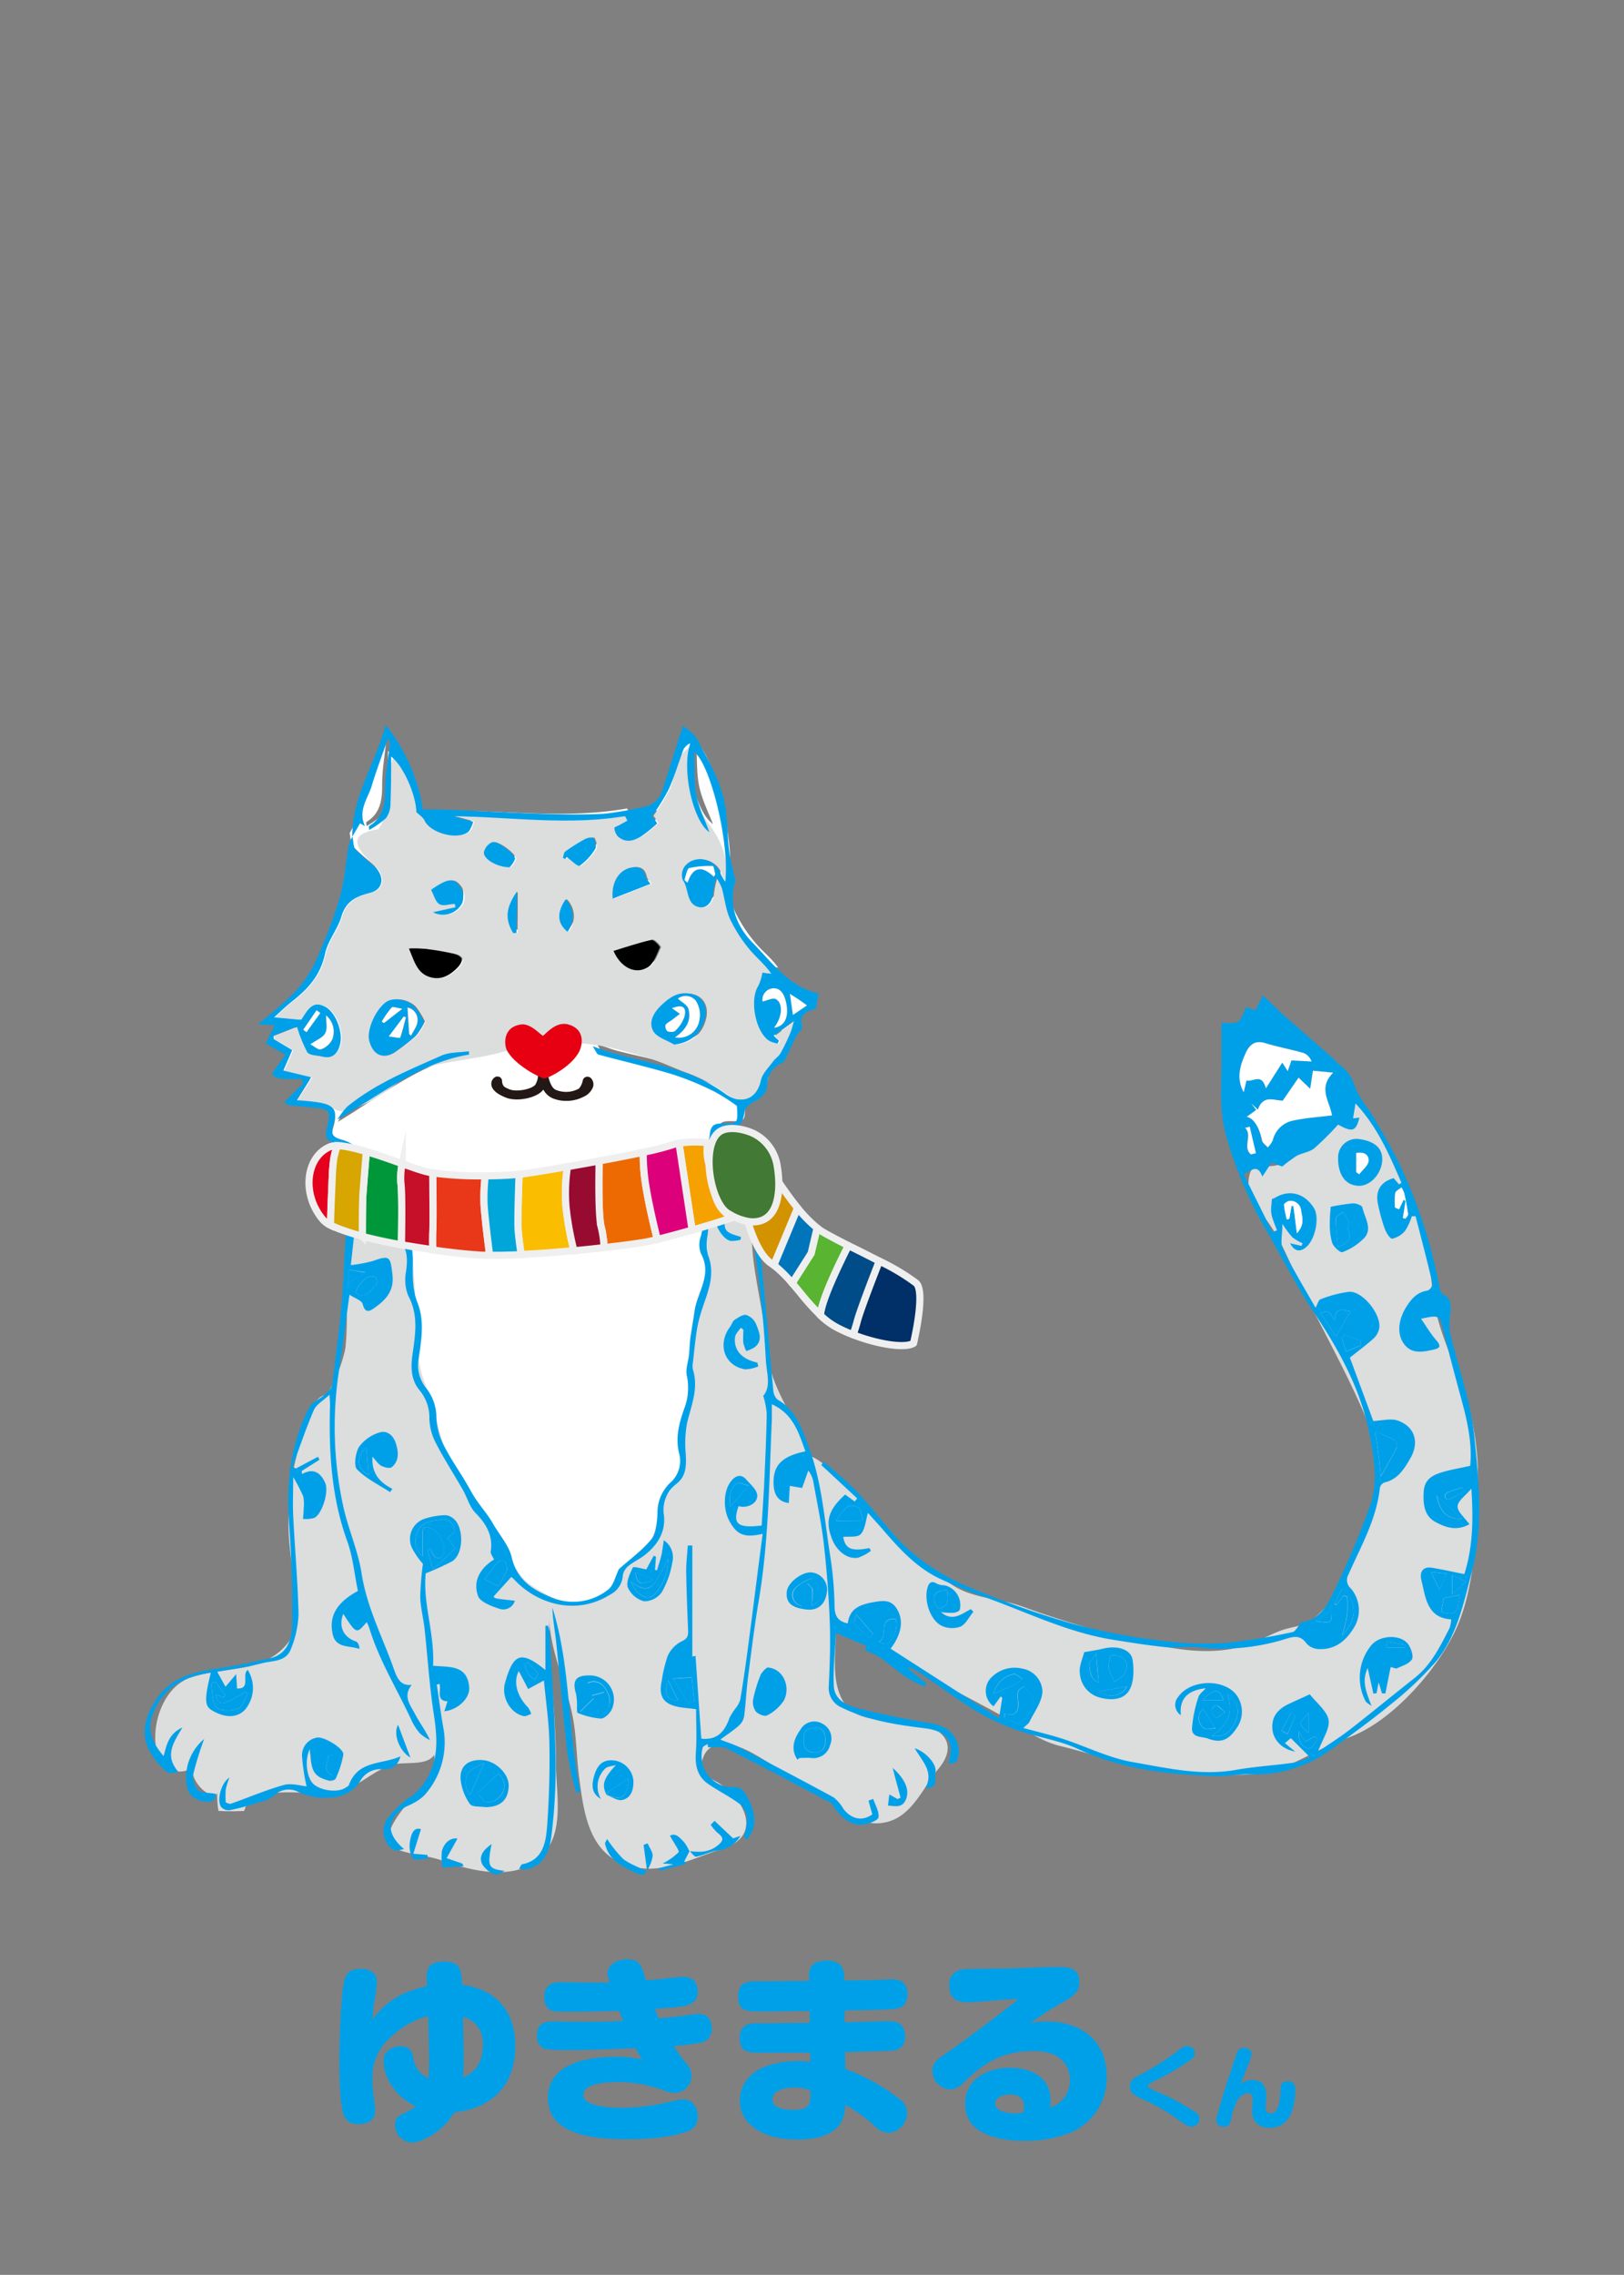 <svg xmlns="http://www.w3.org/2000/svg" viewBox="0 0 326.67 457.44"><rect x="0" y="0" width="326.67" height="457.44" fill="#808080" stroke="none"/><defs><style>.cls-1{fill:none;}.cls-2{fill:#fff;}.cls-3{fill:#dcdddd;}.cls-4{fill:#00a0e9;}.cls-5{fill:#231815;}.cls-6{fill:#e60012;}.cls-7{fill:#003067;}.cls-10,.cls-11,.cls-12,.cls-13,.cls-14,.cls-15,.cls-16,.cls-17,.cls-18,.cls-19,.cls-20,.cls-21,.cls-22,.cls-23,.cls-7,.cls-8,.cls-9{stroke:#efefef;stroke-width:1.44px;}.cls-10,.cls-11,.cls-7,.cls-8,.cls-9{stroke-linecap:round;stroke-linejoin:round;}.cls-8{fill:#58b431;}.cls-9{fill:#d39200;}.cls-10{fill:#0075ba;}.cls-11{fill:#004c88;}.cls-12{fill:#ed6a02;}.cls-12,.cls-13,.cls-14,.cls-15,.cls-16,.cls-17,.cls-18,.cls-19,.cls-20,.cls-21,.cls-22,.cls-23{stroke-miterlimit:10;}.cls-13{fill:#fabd00;}.cls-14{fill:#f5a200;}.cls-15{fill:#e83819;}.cls-16{fill:#e5001e;}.cls-17{fill:#00973b;}.cls-18{fill:#c60f28;}.cls-19{fill:#d7a600;}.cls-20{fill:#00a6d9;}.cls-21{fill:#dc007a;}.cls-22{fill:#970b31;}.cls-23{fill:#427935;}</style></defs><g id="レイヤー_2" data-name="レイヤー 2"><g id="レイヤー_1-2" data-name="レイヤー 1"><rect class="cls-1" width="326.67" height="457.44"/><path class="cls-2" d="M80.23,236.48c1.69,3.84.42,11.53.86,16.19,1,10.26-1.38,22.1.72,32.2,1,4.82,4.74,10,7.86,14s4.75,7.9,7.87,11.65c2.6,3.13,5.75,8.57,9.11,11,2.32,1.66,7,1.19,7.15,4.12,16.3,2.38,23.25-18.56,26.12-30.41,3.62-15,3.6-29.53,3.6-44.89,0-4.49.38-9.15-1-13.29-2.17-6.53-7.42-4.84-14.05-3.54-15.77,3.1-31.55,3-47.74,3"/><path class="cls-2" d="M70.28,167.63l1.57-2.9,1,.57c-1.58-3.2.54-5.69,1.3-8.36.91-3.21,2.08-6.35,3.21-9.72.17.41.43.75.4,1.06-.29,3.21-.91,6.42-.89,9.62s-.47,5.74-3.17,7.39c-.08.05,0,.45.05.82a19.9,19.9,0,0,0,3.43-2.46,4.77,4.77,0,0,0,.87-2.82c.11-3.17,0-6.35,0-9.81,2.6,2,5.19,7.86,5.3,11.3.66.64,1.39,1.06,1.71,1.71,1.25,2.63,7.07,4.06,9.12,2.08a6.29,6.29,0,0,0,.84-2l-4.19-1.08c11.77,0,23.53,1.64,35.29-.46l.51.91-1.5.86c-.41.23-1.18.51-1.16.67a3,3,0,0,0,.69,1.67c1.59,1.49,3.33,1,4.9,0a30.92,30.92,0,0,0,3.18-2.66c-.52-.75-1-1.43-1.06-1.52a43.93,43.93,0,0,0,3.28-5.41c1.15-2.67,1.91-5.53,2.93-8.26a3,3,0,0,1,1.41-1.3c-1.81,5,.61,15.87,4.11,18.15-1-2.52-2.24-5-2.78-7.63s-.4-5.75-.57-8.8c3.46,2.57,7.53,18.69,6.72,26.5a8.76,8.76,0,0,1-.93-1.53c-1.07-3.19-5.54-4.09-7.48-1.38a3.11,3.11,0,0,0-.32,2.69c1.38,1.75.66,5.14,3.62,5.55,1.41.2,2.59-1.27,2.62-2.87A21.61,21.61,0,0,1,145,175a14.82,14.82,0,0,1,1.16,2.13c.6,2.11.84,4.4,1.75,6.32a29.59,29.59,0,0,0,4.06,6.16c1.4,1.69,3.17,3,4.54,4.95l-1.83-.22a10.88,10.88,0,0,1-.81,2.71c-1.87,2.92-.42,9.72,2.52,11.31a6.68,6.68,0,0,0,1.56.45l.27-.58-1.09-1,4.1-3a19,19,0,0,1-.63,2.3c-.61,1.45-1.26,2.9-2,4.26-.37.66-1.07,1.09-1.51,1.71-.89,1.28-2.19,2.51-2.48,4-.79,3.81-3.91,5.09-7.14,2.94a33.91,33.91,0,0,0-8.17-4.27c-4.89-1.58-9.94-2.55-14.91-3.81-1.24-.32-2.45-.79-4.34-1.41.62.89.85,1.6,1.22,1.7,5.1,1.32,10.25,2.43,15.31,3.89a60.8,60.8,0,0,1,8.56,3.41,41.71,41.71,0,0,1,4.6,2.84c.25,3.6.25,3.72-3,3.65-1.81,0-2.38.62-2.5,2.55-.06,1-1,2-1.53,3-.69,1.34-1.78,2.62-2,4-.23,1.7-.62,2.45-2.22,2.26-.29,0-.76,0-.87.24a7.28,7.28,0,0,1-6.07,3.91,4.12,4.12,0,0,0-2.21.59c-2.16,1.83-5.1.79-7.16,2.22-1.71,1.19-3.15,1.6-4.87.65-2-1.12-3.37.44-4.84,1.31-1,.61-1.81,1.34-2.68-.16a1.18,1.18,0,0,0-.92-.53c-2.36.4-4.74.77-7.07,1.34a5.2,5.2,0,0,1-5-1.54c-3.37-3.21-3.32-3.28-8.29-2.7-1-3.54-3.22-4.35-6.39-3.38a2.35,2.35,0,0,1-2-.9,3.91,3.91,0,0,0-4.32-1.49c-1.7.32-2.68,0-2.7-2.39,0-2.82-2-4.18-4.29-4.78-1.62-.42-2.39-.84-1.75-3,.85-2.89.16-3.89-2.6-4.46a44.93,44.93,0,0,0-5-.46l2.92-4.74-5.71-1.31,1.77-4.2-3.8-2.2c0-.24-.06-.47-.1-.71l4.79-1.92a29.5,29.5,0,0,0,2.16,5.18c.43.65,1.81.59,2.77.8,2,.44,3.43-.23,4-2.6.56-2.53-1.09-6.57-3.28-7.6-2.68-1.26-3.61,1.13-4.77,2.79l-5.54-.43c1.38-1.26,2.49-2.39,3.71-3.37,3.13-2.53,5.69-5.31,6.57-9.79.53-2.68,2.5-5,3.26-7.64,1-3.35,3.13-4.17,5.87-4.94s3-3.44.77-5.41A48.3,48.3,0,0,1,71,170.21c-.51-.57-.46-1.75-.66-2.64Zm15.21,37.74a16,16,0,0,0-1.89-3.05c-1.69-1.67-4.56-2-6-.95-2.14,1.59-3.9,5.74-3.35,7.89.79,3.06,3,4,5.45,2.17a37.41,37.41,0,0,0,4-3.19A14.5,14.5,0,0,0,85.49,205.37Zm51.32,4c3.27-.51,5.34-2.18,6.16-5.3.73-2.77-.68-4.94-3.31-5.23-2.09-.23-3.7.71-5.22,2.11s-3.07,3.51-2.06,5.56C133.08,207.88,135.28,208.41,136.81,209.33Zm-54.64-19c1.09,2.45,1.58,4.8,4,5.69s4.2-.05,5.84-1.72,1.32-2.51-.63-3a57.32,57.32,0,0,0-6-1A31,31,0,0,0,82.17,190.36Zm41.94-.07c1.45,3.3,4.46,4.89,7,3.33,1.18-.72,1.79-2.65,2.44-4.14.09-.2-1.24-1.63-1.72-1.52C129.31,188.55,126.81,189.44,124.11,190.29Zm-29.33,21.6c0-.23,0-.46-.08-.68-1.87.29-3.9.19-5.58,1-6.63,3-13.39,5.85-19.17,10.66a15.25,15.25,0,0,0-2,2.71C76.92,220.21,84.75,213.64,94.78,211.89Zm-8.21-33.61c.61,1,1,2.43,1.79,2.87s2.09,0,3.16-.09c0,.22.09.45.13.68l-4.59,1.09a4.42,4.42,0,0,0,6-2,4,4,0,0,0-.33-3C91.29,175.65,90.06,175.78,86.57,178.28Zm37.26,1.33,7.72-3.13c-.41-.55-1-.94-1.06-1.45-.44-2-1.78-2.13-3.19-1.77C124.89,173.88,123.46,176.49,123.83,179.61Zm-10.32-8.21.52.22.24-.42c1,.66,2.29,2,2.72,1.75a11.31,11.31,0,0,0,3.14-3.5c.29-.44,0-1.58-.39-2.18-.15-.24-1.21-.08-1.71.2a39.4,39.4,0,0,0-4,2.62C113.69,170.3,113.66,171,113.51,171.4Zm-10.9,2.08a5.42,5.42,0,0,0,1.06-1.7c.21-.88-3.55-3.75-4.72-3.41a2.94,2.94,0,0,0-1.62,2C97.07,171.7,99.8,173.43,102.61,173.48Zm.91,13.44.66,0v-8.49C101.91,181.77,101.73,184.1,103.52,186.92Zm11.12-.42a5,5,0,0,0-.46-6.64Q111.43,184,114.64,186.5Z"/><path class="cls-3" d="M72.76,232.71c0,4.41-1.4,7.89-2.09,12.19a82,82,0,0,0-.94,13.19c0,4.82.24,9.7-.43,14.49-.27,1.94-.51,5.31-1.86,6.88-.92,1.05-2.21.78-3.18,1.63-3.13,2.74-3.82,8.65-4.81,12.5a52.17,52.17,0,0,0-1.18,17.35c.34,4.17,1.36,8.3,1.68,12.46.49,6.39-4.56,10.66-10.36,11.8-3.88.76-7.4.89-11.13,2.09-9.32,3-10,22.45.1,18.4a6.66,6.66,0,0,0,4.55,5.52c.24-.2.35-.4.59-.61a17.27,17.27,0,0,0,.25,3.55,49.87,49.87,0,0,0,5.19,0c1.43-6.16,14.79-2.48,19.44-3.95,4.31-1.36,6.44-4.31,10.85-5.42,2.17-.55,6.78.39,8-2.1.8-1.65-5.06-8.87-6.24-11.41-3.39-7.29-7.23-15-8.76-23-2.11-11-6.91-22.08-3.78-33.41a43.43,43.43,0,0,0,2.1-12.36"/><path class="cls-3" d="M75,326.72c.29.73.6,1.45.9,2.16,1.45,3.39,1.73,7.19,3.07,10.64,1.77,4.58,6.52,7.54,8,12,1.89,5.49-3,8.46-5.94,12.27-7.54,9.82,1.59,8.08,8,10.37,6.81,2.43,17.23,4.79,21.63-3.27,2.5-4.57,1.18-11.17,1.18-16.11,0-9.78-1.36-19.17-1.35-28.81.37,6.13,3,11.85,4.38,17.7,1.16,4.75,1,9.28,1.67,14.05.88,6.75,1.92,14.44,8.88,17.1s13.39-.95,20.16-3.17c8.21-2.71,3.79-10.52-1.57-13.43-2.25-1.23-3.8-1.81-2.56-4.8a3.88,3.88,0,0,1,3.05-2.63c2.8-.7,6.59,1.52,8.75,2.83,4,2.43,8.48,5.26,12.44,7.94,4.15,2.8,7.85,6.11,12.87,4.78s7.17-7,10.19-10.63c4.31-5.16.66-8.64-5.47-9.5-5-.71-11.6.69-14.15-5-1.75-3.93-1.08-8.32-1-12.47,0-3.7-1.34-7.3-1.26-10.91A55.24,55.24,0,0,0,165,302.37c-1.22-4.55-1.89-9.81-4-14-3-6.15-6.38-10.8-6.89-18-.43-5.92-1.92-11.49-2.61-17.42-.45-3.92-1-26-8.61-23.5-5.27,1.73-3.44,8.25-2.38,12.18,1.41,5.26,2.68,12.1,1.21,17.51a93.3,93.3,0,0,0-2.6,18.07c-.34,4.93-1.47,9.82-1.48,14.77,0,4.69-1.44,5.63-4.05,9.61-1.79,2.74-1.32,6.27-3,9-1.26,2.07-3.92,3-5.29,5.05-1,1.54-.8,3-2.26,4.3-2.86,2.54-8.63,2.79-11.72,1.33a27.75,27.75,0,0,1-4.83-2.77c-2.67-2-4-5.68-6.09-8.24-2.87-3.55-6-7.71-7.45-12.1-.5-1.54-1.52-2.44-2.13-3.67-1.73-3.5-2.61-7.45-3.58-11.13-1-3.85-2.7-6.41-3-10.41-.8-9.24-.58-18.84-2.42-27.86-.94-4.61,0-6.05-5-7.44-3.39-1-5.15-1.05-5.71,3.17C69.43,253.68,73,267.13,66.58,279c-2.63,4.84-1.9,8.18-1.19,13.56C66.87,303.9,70.63,316.09,75,326.72Z"/><path class="cls-3" d="M180.44,310.51c2.48,3,7.93,6.12,11.24,8.28,4.16,2.71,9.42,2.58,14,4.27a203.57,203.57,0,0,0,25.39,7.4c6.87,1.55,14,2.5,20.7,0,2.57-1,4.86-2.41,7.26-3,3.23-.84,3.89-.58,6.15-2.8a31.87,31.87,0,0,0,5.08-6.48c2.07-3.58,3.36-8,5-11.86,3.71-8.46,2.23-15.11-1.5-23.52-4-9-8.89-17.51-13.1-26.37-1.74-3.66-2.92-6.79-5.22-10.14-1.72-2.5-4.62-5.74-4.28-9,.39-3.6,2-2.43,5-2.86s4.48-1.75,6.4-3.9c1.58-1.77,2.55-3.73,4.07-5.53s3.15-2.23,3.83-4c6.33.2,8.18,10,10.57,14.33,4.44,8.13,6.26,15,7.13,24.35.63,6.57,3.76,13,5.89,18.79a54.91,54.91,0,0,1,3.22,16.6c.1,9.32-.27,22.12-3.7,30.91s-13.38,20.32-22.44,23.45c-5,1.71-9.47,4.74-14.21,6.4-5.55,2-15.12.62-21.14.27-7.64-.45-15.06-3.18-22.51-5-4.6-1.1-9-4.59-13.12-6.83-5.24-2.86-10.55-5.6-15.85-8.36a46.6,46.6,0,0,1-7.74-4.81c-5.22-4.1-13-3.17-16.88-9-3.27-5-2.79-11.9-2.23-17.56.5-5,.34-16,7.76-10.48C171.1,298.4,175.85,304.89,180.44,310.51Z"/><path class="cls-4" d="M142.56,231.5c-.16,0-.3.1-.45.15Z"/><path class="cls-4" d="M70.88,235.22c-.63,4.7-1,9.44-1.39,14.16-.33,4.27-.38,8.56-.78,12.81-.51,5.49-1.2,10.95-1.94,16.4-.1.7-.92,1.36-1.52,1.91-1,.91-2.53,1.48-3.1,2.61-3.74,7.33-4.62,15.19-4,23.42.5,6.57.69,13.19.62,19.78,0,3.09-.82,6.36-4.54,7.16-3.43.75-6.87,1.51-10.34,2-4.78.75-9.41,1.65-12.43,6.2-4.23,6.35-2.3,10.75,2.15,14.7.39.34,1.31,0,2.34,0-3-3.38-1-6,.74-9-2.82,1.3-3.18,3.58-3.78,5.76-2.91-3.46-3.4-6-1.74-9.45,2.3-4.77,6.32-6.67,11.24-7.33-1.6,6.36-1,6.93.66,7.82,2.49,1.36,4.83,1.19,6.27-.44a6.78,6.78,0,0,0,.49-7.93c-1.3.89.73,3.88-2.16,3.72,0-.73-.08-1.43-.17-2.88l-2.14,2.54-1.66-3c3.18-.59,6.17-1,9.05-1.73,2.08-.56,4.84-.22,5.8-2.94a20.3,20.3,0,0,0,1.5-6.87c-.14-6.59-.74-13.16-1.07-19.74-.12-2.49,0-5,0-7.89a35,35,0,0,1,2,3.85,7.31,7.31,0,0,1,.11,2.44c0,.71-.09,1.42-.14,2.14a6.68,6.68,0,0,0,2.27-.21c1.57-.78,3-5.3,2.18-7.07-.88-1.95-2.3-3.07-4.65-1.74l-.06-.63,3.57-2.25-.29-.6L59.5,295.3l-.66-.4c1.41-3.8,2.7-7.65,4.29-11.36.48-1.11,1.8-1.81,3.15-3.09.07,1.25.12,1.63.11,2-.27,9.3.23,18.46,3.41,27.34C71,313,71.28,316.6,72,319.91c-4.24,2.3-5.85,5-5.1,8.61.61,3,3.37,2.32,5.4,3.06,0-.71-.31-1.37-.72-1.51-2.52-.86-3.52-3-2.53-5.55,2.65,4.08,2.65,4.08,4.71,1.67a8.15,8.15,0,0,1,.48,1.05c2,6.63,5.67,12.46,8.53,18.68a11.14,11.14,0,0,0,1.71,2.65,9.34,9.34,0,0,0,2,1.35c-.89-2-2.11-3.54-3-5.27s-2.54-3.52-.65-5.86c-2.35.31-3-1.52-3.57-3.08-2.25-6.4-5.45-12.4-6.52-19.3-.69-4.48-2.6-8.73-3.62-13.17a74.79,74.79,0,0,1-.91-27.78c.73-4.94,1.37-9.9,2.09-15.12,1,.7,2.47,1.14,2.66,1.91.51,2,1.5,1.37,2.39.73,2.24-1.59,4-3.4,3.58-6.72-.4-3.64-.57-3.88-3.94-2.69a29.07,29.07,0,0,1-4.42.83c.81-7.34,1.59-14.29,2.36-21.28-.35-.26-.7-.53-1-.83A11.87,11.87,0,0,0,70.88,235.22ZM45.32,340.84l-.32.45-1.59-.49c.49,2.38,1.35,2.28,5.89-.58l.52.34c-.64,1.07-1.1,2.78-2,3.06-1.35.45-3.56.5-4.36-.35s-.7-3.14-1-4.79l.86-.31Zm30.26-84a1.7,1.7,0,0,1,.14,1.45c-1.15,1-1.94,3.07-4.18,1.69a5.21,5.21,0,0,1,.64-1.46C73.1,257.53,73.92,256.13,75.58,256.86Zm-2.13-1L70.05,258v1l-.37-.74.37-.23v-2.72Z"/><path class="cls-4" d="M139.92,332.94Z"/><path class="cls-4" d="M174,331.85h0C174,331.91,174,331.9,174,331.85Z"/><path class="cls-4" d="M296.57,288.83c-.72-7.07-3.26-13.94-4.9-20.92a10.2,10.2,0,0,1,0-3.31c.16-1.69.55-3.38-1.42-4.35-.35-.16-.58-.81-.67-1.28A101.15,101.15,0,0,0,282,235.13c-1.59-3.49-3.59-6.79-5.49-10.12-1.32-2.28-3.24-4.31-4.05-6.76a8.14,8.14,0,0,0-3-4.15c-.64-.5-1.17-1.16-1.79-1.71-3.17-2.78-6.36-5.54-9.54-8.33-.72-.64-1.39-1.35-2.09-2l-2-1.9-1.52,3-1.94-.63c-1.23,3.34-1.23,3.34-4.87,3.12,0,2.8,0,5.59,0,8.39-.06,4.81-.43,9.54.93,14.35a81.44,81.44,0,0,0,7.95,18.79c3.19,5.49,6.05,11.22,9.55,16.48,5.11,7.66,9.56,15.56,11.35,24.81.95,4.9,1.8,9.9-.06,14.73a176.93,176.93,0,0,1-7.45,17.51c-1.2,2.33-2.83,5.22-6.17,5.46-.21,0-.38.56-.61.82-.37.42-.72,1.11-1.17,1.19a120.26,120.26,0,0,1-13.38,2.18,65,65,0,0,1-13-.43,126.15,126.15,0,0,1-17.88-3.41,180.4,180.4,0,0,1-20.95-7.42A44.08,44.08,0,0,1,183.23,312c-4-3.46-7-8-10.69-11.87-2.09-2.24-4.51-4.14-6.79-6.2l-.56.65,7.23,6.72-.49.63L170,300.53c-3.45,3.14-4.08,5.44-2.54,9.18,1,2.31,3.1,3.9,5.16,3.52a9.55,9.55,0,0,0,2.56-1.38c-.1-.19-.2-.37-.29-.56-3.7.73-4.85.13-5.28-2.23,1.19-.15,2.86.15,3.52-.56.88-.95,1-2.69,1.45-4.29,1.16,1.31,2.18,2.4,3.16,3.54,3.24,3.77,6.61,7.42,11.08,9.59a102.7,102.7,0,0,0,9.77,4c8.27,3,16.28,6.91,25,8.34,3.62.59,7.24,1.17,10.88,1.54,2.1.22,4.26-.2,6.34,0a42.75,42.75,0,0,0,17.6-1.59c1.69-.52,3.1-1,4.41.87a3.53,3.53,0,0,0,2.55,1.11c3.36.12,5.6-1.85,7.21-4.71a6.74,6.74,0,0,0-.86-7.49,2.21,2.21,0,0,1-.48-2.79c2.49-5.66,5.65-11.07,6.33-17.47a1.51,1.51,0,0,1,.93-1.05c2.67-.59,4-2.77,5.23-4.92,1.84-3.26.8-6.36-2.62-7.54-1.32-.45-2.93,0-4.87.11L271.53,273c1.57-1.26,3.23-2.47,4.75-3.84a3.77,3.77,0,0,0,1.16-2.09c.4-2.84-3.38-7.51-6.1-7.31a24.55,24.55,0,0,0-5.72,1.51c-.38.12-.55.9-1,1.69-2.27-4-4.61-7.82-6.56-11.81-.58-1.19-.09-3-.09-5.05a19.71,19.71,0,0,0,2,2.71A10.79,10.79,0,0,0,262,250l-.19.54L259.5,250c.81,1.52,1.83,1.85,3.08.91,1.95-1.46,2.91-6,1.74-7.95-1.83-3-4.92-3.84-7.77-2.15a3.16,3.16,0,0,1-.7.29c-.07,1-.19,1.68-.17,2.4a6,6,0,0,0,.33,1.6c.25.78.57,1.53.85,2.3l-.9.36c-1.93-3.87-3.86-7.74-5.8-11.65,1.49-.63,2.73-2.23,3.77.48l1.83-2.79,2.17.77a26,26,0,0,1,2.9-2.15c1.15-.6,2.59-.74,3.57-1.54a59.13,59.13,0,0,0,4.76-4.74c2.9,1.61,3.59,1.37,4.29-1.4l-1.28.15c.15-.93.31-1.86.5-3,4.49,4.83,6.82,10.41,9.23,15.94-.15.12-.31.23-.47.34l-1.1-1.27c-2.64.78-3.75,2.56-3.12,5.35a35.76,35.76,0,0,0,1.33,4.82c.3.82,1.11,2.11,1.54,2a4.59,4.59,0,0,0,2.58-1.61,12,12,0,0,0,1.33-2.89h.76c1.16,4.52,2.34,9,3.41,13.57a1.73,1.73,0,0,1-1,1.38c-2,.29-3.16,1.51-4.23,3.19-1.57,2.44-2.06,5.41-.53,7.51s3.74,1.66,5.88,1.19c1.34-.29,1.71-.66.63-1.9s-2-2.79-3.07-4.33c3.77-.8,3.74-.74,4.54,2.54,1.18,4.8,2.47,9.57,3.76,14.34,1.13,4.2,2,8.42,1.59,12.7-2,.46-3.93.75-5.73,1.31s-3.45,1.38-3.61,3.78,0,4.94,2.36,6.2c2,1.08,4.22,1.9,6.83.45-1-1.37-2.44-2.53-2.38-3.62s1.6-2.14,2.77-3.53c.41,6.17.31,11.77-1.42,17.18-2.25-.45-4.38-.93-6.52-1.28-1.85-.3-2.51.9-2.12,2.5.87,3.47,1.1,7.58,6,7.88a6.82,6.82,0,0,1-.31,1.71c-1.9,3.72-3.73,7.47-7.07,10.1-4.34,3.4-8.59,6.93-12.95,10.31-1.95,1.52-4.05,2.83-6.49,4.52.93-2.56,2.47-4.69,2.15-6.45s-2.44-3.42-3.78-5.12c-1.38.64-2.77,1.26-4.16,1.91-2,.94-3.49,2.33-3.37,4.86.11,2.32,1.81,4.23,4.6,4.75l-2.07-1.7,1.19-1c1.4,1.38,2.61,2.59,3.81,3.79a14.2,14.2,0,0,1-3.11,1.12c-3.89.57-7.84.77-11.71,1.46-7.12,1.27-14-.38-20.92-1.58-4.7-.83-9.17-3.09-13.78-4.6-2.53-.83-5.13-1.43-8.1-2.24.68-.65,1-.84,1.19-1.14,1-2.06,2.58-4.11,2.66-6.22a4.83,4.83,0,0,0-4.05-4.57,6.54,6.54,0,0,0-6.12,1.67,3.84,3.84,0,0,0,.33,5.91l1.46-2,.29.3c-.19,1.23-.39,2.46-.65,4.11l-21.8-14c2.25-3,2.65-5.72,1.26-8-1.18-2-3-1.65-4.76-1.35-3.48.61-4.73,1.72-5.13,4.27-1.76-.4-2.62-1.27-2.65-3.38a70.49,70.49,0,0,0-.85-10.05c-1.18-7.39-1.68-14.93-4.31-22-1.39-3.73-2.62-7.47-6.29-9.57a2.71,2.71,0,0,1-.87-1.87c-.75-7.77-1.37-15.55-2.16-23.31-.85-8.45-2-16.83-6.12-24.4a2,2,0,0,1-.21-.67,18.38,18.38,0,0,0-1.8.49,3.3,3.3,0,0,1,1.38,1.18c4,7.14,4.79,15.19,5.83,23.14.76,5.84,1.27,11.73,1.59,17.62.14,2.44,1.11,5.14-.53,7.05a17.41,17.41,0,0,1,.7,3.63c-.08,4.45-.28,8.9-.48,13.35-.14,3-.36,6.08-.54,9.1-4.86.59-5.92-.32-4.64-3.89,1.88.53,4-.68,3.73-2.37-.19-1.07-1.34-2-2.13-2.92-1-1.2-2.09-.94-3,.13-1.65,1.86-1.82,5.66-.42,8.21,1.5,2.72,3,3.36,6.66,2.51-1,7.56-1.91,15-2.89,22.38-.48,3.65-1,7.3-1.61,10.93a4.76,4.76,0,0,1-.78,1.56,12.16,12.16,0,0,0-1.36,2.08c-.95,2.68-2.36,4.59-5.7,4.24q-.59-8.25-1.16-16.64l-.65.13V310.78l-.91,0c-.11,1.76-.34,3.52-.32,5.27.06,4,.23,8,.39,12,0,1.17-.35,1.58-1.45,2.07A6.09,6.09,0,0,0,134.3,333a27.34,27.34,0,0,0-1.19,5c-.66,3,.26,4.55,3.1,5.18,1,.24,2.13.29,3.81.51,0,3,.16,5.91-.05,8.78-.19,2.67.37,4.85,2.57,6.32,2,1.36,4.22,2.46,6.18,3.91a4.19,4.19,0,0,1,1.54,2.68,17.64,17.64,0,0,1-.61,4.14l.66.34a8.62,8.62,0,0,0,1.27-2.31c.54-2.56-.41-4.75-1.68-6.91-1-1.75-2.53-1.11-3.93-1.38a6.34,6.34,0,0,1-4.62-7.84c.07-.31.66-.49,1-.73,0,.4.11.81.09.65,1.37.08,2.78-.22,3.81.3,7,3.5,13.84,7.16,20.73,10.83.46.24.73.91,1.09,1.38,1.51,1.91,3.29,3.4,5.81,3,1-.16,2.75-.8,2.83-1.42.16-1.16-.65-2.46-1.06-3.69l-.95.34c.25.92.51,1.84.77,2.76-2,1.44-4.22,1-5.81-1.1a8,8,0,0,0-2-2.33c-6.39-3.48-12.84-6.85-19.29-10.22-.94-.49-2-.79-3.48-1.38,1.53-1.13,2.74-1.91,3.8-2.87a3.3,3.3,0,0,0,1-1.86c.33-2.56.44-5.16.77-7.72.67-5.25,1.31-10.5,2.2-15.71,2-12,2.05-24.11,2.6-36.2,0-.95,0-1.9,0-3.07,4.33,1.94,5.38,5.74,6.75,9.46-4.75,1-6.47,2.79-6.41,6.4.05,2.47,1,3.7,3.06,4,.07-1.06.13-2.11.22-3.45l2.47.42c.41-1.16.83-2.33,1.24-3.5a5.42,5.42,0,0,1,1.07,2.56c.72,4.06,1.59,8.1,2.05,12.19.59,5.22,1,10.47,1.2,15.72.16,4.28,0,8.58-.2,12.87a4.26,4.26,0,0,0,2.63,4.33c5.28,2.6,11,3.45,16.68,4.15,4.47.55,6.13,2.74,4.76,7,1.36.17,1.78-.17,2-1.65.4-2.34-1.07-5.63-5.28-6.31-4.92-.8-9.82-1.78-14.65-3-2.29-.58-5-1.54-5.13-4.61-.16-3.4.26-6.83.45-10.59l6.09,2.59c-.11.45-.21.81-.24.91a19.76,19.76,0,0,1,3,1.43c1.82,1.28,3.49,2.78,5.33,4a28.78,28.78,0,0,0,3.63,1.85l.36-.62-3.67-3,.17-.24a18.85,18.85,0,0,1,2.15,1.09c3.81,2.57,7.52,5.35,11.44,7.73a45.71,45.71,0,0,0,8.31,3.85c3.93,1.39,8.19,1.93,12,3.69,8.91,4.17,18.29,5.19,27.82,5.52,2.19.08,4.4-.44,6.59-.38A26.08,26.08,0,0,0,267.48,352c4.1-3,8.2-5.93,12.11-9.15a69.62,69.62,0,0,0,9-8.44c4.41-5.17,5.77-11.83,7.47-18.34C298.41,307,297.48,297.81,296.57,288.83Zm-128.39,17A12.74,12.74,0,0,1,170.4,303a2.36,2.36,0,0,1,2.35.21c.57.58.58,1.74.81,2.57ZM264.69,326l3.18-2.23C267.89,326.46,267.89,326.46,264.69,326Zm5.26,2.86a37.34,37.34,0,0,0,1-4,31.74,31.74,0,0,0,0-3.78l-.73-.19-1.4,1.84-.4-.19c.5-1,1-2,1.54-3.1C273.07,322.23,273.13,325.49,270,328.82Zm10.55-39.26a1.5,1.5,0,0,1,.56,1.3c-.94,1.88-2,3.69-3.3,6-.22-2-.35-3.35-.52-4.71s-.38-2.56-.64-4.32C278.07,288.45,279.33,288.92,280.5,289.56Zm-6.86-19-2.86,1.17-.87-2.64.55-.72,3.19,1.27C273.65,270,273.65,270.27,273.64,270.57Zm-5.11-5c-.06-2.63,1.32-2.36,3.1-1.89l-2.9,5.07-3.07-4.72C267.2,263.43,267.2,263.43,268.53,265.61Zm-9.12-24.13a2.1,2.1,0,0,1,2.3,1.88c.2,1.37.82,2.82-.84,4.6-.28-2.22-.48-3.82-.69-5.42l-.39-.09c-.15.87-.29,1.74-.44,2.6l-.51.14a20.42,20.42,0,0,1-.56-2.95C258.26,242,259,241.48,259.41,241.48Zm-8.83-29.74c.75-1.66,1.86-2.59,3.85-2,2.56.79,5.2,1.26,7.78,2a2.87,2.87,0,0,1,1.61,1.71l-4.05-.24c-.23.69-.46,1.36-.74,2.16-.45-.71-.8-1.25-1.1-1.71-1.09,1.7-2.05,3.22-3.3,5.18-.85-3.26-2.66-1.15-3.89-1.62l-.57,2.39C248.64,216.82,249.44,214.25,250.58,211.74Zm1,20.4c-1.77-1.46.4-3.84-1.17-5.35l.92-.23c.42,1.78.83,3.55,1.25,5.32Zm16.24-7.85c-2.59.32-5.12.49-7.59,1a5.29,5.29,0,0,0-4.31,4,5.13,5.13,0,0,1-1,1.44c-.39-.45-1-.84-1.14-1.35-.45-2.56-1.57-4.54-3-4.8l1.91-1.39-1-1.31,1.33,1.26c1.07-3.08,3.27-1.83,5-1.81l3.19-4.63,2.34,2.23c.2-1.34.35-2.31.55-3.63l4.07.4C265,218.83,267.51,221.59,267.87,224.29Zm14.83,20.77-.48-.14.54-3.38-.41-.3c-.3.64-.61,1.28-.92,1.92l-.8-.34a14.54,14.54,0,0,1,.05-2.88c.1-.46.81-.78,1.24-1.16a6.06,6.06,0,0,1,.56,1.18c.3,1.39.57,2.79.77,4.21C283.29,244.43,282.89,244.76,282.7,245.06Zm11.41,60.4c-3.09,0-4.4-1.4-5.06-4.69Zm-2.72-3.88c-.14.06-.68-.38-.72-.64a1,1,0,0,1,.52-.83c1-.39,2-.68,3-1l.42.79C293.55,300.47,292.49,301.08,291.39,301.58ZM146.87,303c-.19-2-.13-3.64,1.37-4.73.4-.3,1.36.23,2.41.45Zm-12.46,34.89,2,4.08C134,341.75,133.48,340.78,134.41,337.93Zm4.16,4.71-3.27-5.07,3.85-.25c.13,1.34.31,3.06.48,4.78Zm36.32-13.23a24.55,24.55,0,0,1-3-2.8c-.26-.34.22-1.32.35-1.95,1.27,1.5,2.32,2.72,3.37,3.95Zm1.87.74c2.1-.89-.34-5,3.45-4.56a5.08,5.08,0,0,1-1.63,4.88C178.25,330.77,177.41,330.45,176.76,330.15Zm23.11,10.44a5.13,5.13,0,0,1,4.06-3.92c.46-.12,1.14.59,1.71.91a6.25,6.25,0,0,1-1.2,1C203.08,339.23,201.68,339.8,199.87,340.59ZM202,345.4l0-.85c2.38.76,2.92-.44,2.77-2.39a5.66,5.66,0,0,1,0-2.05c.15-.45.82-.7,1.26-1,.7,1.12,2.12,2.4,1.92,3.31a7.68,7.68,0,0,1-2.7,4.06C204.74,346.86,203.14,345.79,202,345.4Zm61.23-1v4.06C261.17,346.91,261.17,346.49,263.25,344.41Zm-4.26,4.3-1.18-.67,1.88-3.57.91.46C260.06,346.19,259.52,347.45,259,348.71Zm4.36,2.85c-1.37-.13-2.2-1.14-2.08-3.41.63,1.06.93,1.58,1.24,2.09l2-1.08.56.61C264.49,350.41,263.87,351.61,263.35,351.56Zm24.48-35.48,3.21.37c-.5,1.1-.9,1.95-1.49,3.22Zm2.25,8.11a2.15,2.15,0,0,1-.07-.66c.12-.68.28-1.35.45-2.18l3.14-.62C293.17,324.51,292.84,324.81,290.08,324.19Zm2.05-3.6v-3.86l2.76,1.38Z"/><path class="cls-4" d="M70.05,259v-1l-.37.23Z"/><path class="cls-4" d="M102.85,317.1,99.31,321c.15.44.15.44,4.25.88a2.41,2.41,0,0,1-3.2,1.59c-1.56-.51-3.78-1.33-4.22-2.59-1.06-3.06.52-5.58,3.23-7.29-.26-.59-.73-1.15-.66-1.62.51-3.33-1-5.6-3.14-7.83-1.14-1.19-1.61-3.06-2.47-4.56-1.76-3.09-3.7-6.07-5.34-9.23a11.42,11.42,0,0,1-1.39-5,8.65,8.65,0,0,0-2-5.82c-1.68-2.05-1.78-4.48-1.4-7.14.56-3.95,1.27-7.94-.85-11.83a8.73,8.73,0,0,1-.44-4.9c.27-2,.36-3.93-.82-5.69-.09-.12-.22-.25-.23-.39-.31-3.33-.67-6.66-.84-10,0-.64.71-1.32.87-1.59.38,1.49,1.21,3.05,1.08,4.51-.36,3.88,1.4,7.45,1.31,11.15-.07,3-.12,5.67,1,8.5,1.34,3.51.72,7.27.19,10.89a7.34,7.34,0,0,0,1.41,6,9.44,9.44,0,0,1,2.13,6.06,13.47,13.47,0,0,0,1.65,5.83c1.58,3.08,3.67,5.88,5.31,8.94,1.26,2.34,3.13,4.26,4.35,6.39,1.29,2.28,3.29,4.51,3.83,6.85,1.08,4.66,4.21,6.52,7.73,8a11.33,11.33,0,0,0,11.7-1.48c1.08-.84,1.44-2.7,2.15-4.11,2.09-1.88,4.61-3.68,6.52-6,1-1.22,1.14-3.38,1.23-5.15a8.33,8.33,0,0,1,2.46-6.11,5.84,5.84,0,0,0,1.9-6c-.8-3.14,0-6.08,1-8.95a11.64,11.64,0,0,0,.55-6.69c-.3-1.28.28-2.77.43-4.18.12-1.12.13-2.26.28-3.38.24-1.81.59-3.61.84-5.43.54-3.82,3.63-7.29,1.29-11.54a5.07,5.07,0,0,1-.08-3.34,7.44,7.44,0,0,0-1-6.65,6.66,6.66,0,0,1-.08-7.34,1.45,1.45,0,0,1,1.24-.58c-.21.59-.46,1.17-.62,1.78-.54,2-.76,4,.62,5.67,1.67,2.05,1.52,4.34,1.25,6.75a8.89,8.89,0,0,0,.09,4c1.62,4.16-.22,7.73-1.38,11.46a24.88,24.88,0,0,0-.88,3.7c-.33,2.15-.54,4.32-.78,6.48a3.59,3.59,0,0,0,0,1.38c1.18,3.76-.31,7.15-1.16,10.68a23,23,0,0,0-.28,6.32c.11,2.3.14,4.41-1.9,6a6.59,6.59,0,0,0-2.48,6.39c.33,3.34-1.32,5.87-3.77,7.83-1,.83-2.29,1.39-3.33,2.23a3.16,3.16,0,0,0-1.18,1.91,4.57,4.57,0,0,1-2.55,3.89c-6.82,4.29-14.63,1.94-19.27-3A5.17,5.17,0,0,0,102.85,317.1Zm-5.38.47,2.77,1.44a26.59,26.59,0,0,0,1.72-3.25,2.47,2.47,0,0,0-.48-1.82c-.12-.18-1.09-.09-1.35.2C99.16,315.23,98.32,316.45,97.47,317.57Z"/><path class="cls-4" d="M85.07,314.47a16.82,16.82,0,0,1-2.1-3,4.28,4.28,0,0,1,2.24-6,14.74,14.74,0,0,1,4.26-.79,2.69,2.69,0,0,1,1.62.59c2.29,1.64,2.23,7.27-.17,8.7a53.05,53.05,0,0,1-5.28,2.4c-.64,5.92,1.82,12.09,1.47,18.59,3.2.31,6.83-.27,7.27,4.25.22,2.31-2.35,4.65-5,4.9l.64-2c-2.43-.11-1.2-2.24-1.61-3.49l-.55.12c.43,2.83.79,5.68,1.28,8.5A15.89,15.89,0,0,1,85.37,361a8.79,8.79,0,0,1-2.14,1.54c-.62.38-1.35.6-2,1-3.46,2.33-3.57,5.2.06,8.3-.87.12-1.45.4-1.87.22-2.25-.93-2.94-4.25-1.54-6.32A20.07,20.07,0,0,1,83.05,361a12.62,12.62,0,0,0,4-6c1.11-3.32.73-6.86.19-10.41-.87-5.66-1.22-11.4-1.84-17.09-.24-2.12-.8-4.22-.87-6.34A61.62,61.62,0,0,1,85.07,314.47Zm1.51-3.09-.64.18c.31,1.08.61,2.16,1.14,4.06,1.79-1.68,3.18-2.91,4.41-4.29A13.17,13.17,0,0,0,90,309.24l1.5-1.2c-.27-1.53-1-2.69-2.61-2.49-2,.25-4.22.35-5.05,2.85A3.89,3.89,0,0,0,85,312.93c0-1.67,0-3.1,0-4.54,0-1.26.5-1.6,1.68-1.1a5,5,0,0,1,2.65,5.08,1.48,1.48,0,0,1-.8.92,1.32,1.32,0,0,1-1.15-.34A6.74,6.74,0,0,1,86.58,311.38Z"/><path class="cls-4" d="M62.31,351.75c-1.11,2.27-.58,5.77.75,7,1.52,1.36,4.89,1.76,6.41.75.25-.17.61-.3.7-.53,1.86-5.09,6.61-4.08,10.39-5.8-.65,2.37-2.14,2.64-3.72,2.6a4.59,4.59,0,0,0-4.36,2.33,7.14,7.14,0,0,1-5.94,3.35,12.63,12.63,0,0,1-6.49-1.1,4.22,4.22,0,0,0-5,.77c-1,.93-2.63,1.16-4,1.61A40.39,40.39,0,0,1,46.2,364a2,2,0,0,1-1.69-.61c-1-1.37,0-4.92,1.64-5.94a15.51,15.51,0,0,0-.74,2.37,19,19,0,0,0,0,2.64c.28.07.74.35,1.06.23,3.55-1.24,7-2.75,10.62-3.75,1.55-.43,3.36.17,4.58.26a38.92,38.92,0,0,1-.92-6.1,3.6,3.6,0,0,1,3.22-3.72c1.57,0,5.23,2.25,5.09,3.45a19.68,19.68,0,0,1-1.54,4.83c-.12.29-.94.51-1.36.4-2.77-.71-3.51-1.75-3.7-5C62.41,352.78,62.37,352.48,62.31,351.75Zm4.59,1.14-.81.08c.11,1.3-1.57,2.82.81,4.08Z"/><path class="cls-4" d="M109.71,335.82V326.9l.52,0a7.83,7.83,0,0,1,.33,1.33c.44,8.33,1,16.66,1.2,25a113,113,0,0,1-.85,16c-.36,3-1.52,6-5.08,6.67a5.7,5.7,0,0,1-1.42-.14c.34-.52.44-.84.58-.87,4.43-.87,4.85-4.66,5.1-8.19.38-5.41.52-10.87.42-16.3-.08-4.09-.7-8.18-1.1-12.48l-3.17,1.72c-.6-1.16-1.22-2.33-1.88-3.61-1.18,2.17-.35,5.07,1.84,7.29a4.64,4.64,0,0,1,.65,1.34c-.51.15-1.06.52-1.51.42-2.76-.6-4.55-3.89-3.74-6.73C103.28,332.41,104.84,331.86,109.71,335.82Zm-3.61-1.56c-.17.22-.34.45-.5.68a8.71,8.71,0,0,0,.76,1.83,5.24,5.24,0,0,0,1.27,1c.21-.43.71-1.11.59-1.26A23.49,23.49,0,0,0,106.1,334.26Z"/><path class="cls-4" d="M279.73,335.22c-.37,1.84-.71,3.57-1.06,5.3H278c-.25-.8-.49-1.6-.68-2.22-.12.59-.27,1.39-.43,2.2l-.64.05c-.36-1.66-.73-3.33-1.14-5.15-1,2.25-.77,3.8.79,7.65-.42-.33-1-.57-1.23-1a10.25,10.25,0,0,1,1-11c1.7-2.35,6.15-2.5,7.63-.36.56.8,1.08,2.39.7,3-.59.9-1.94,1.29-3,1.78C280.75,335.58,280.26,335.32,279.73,335.22Zm-.72-5.08-.17,1.16h3.7c0-.18.1-.36.14-.54Z"/><path class="cls-4" d="M242.53,339.48c-3.73.42-5.32,2.2-5,5.41a2.45,2.45,0,0,1-.55-3.65c2.38-3.45,8.88-3.78,11.59-.59a5.67,5.67,0,0,1,.21,6.8c-1.64,2.5-3.22,3.11-5.79,2.16-1.23-.46-3.26-.12-3.22-2.05a26.16,26.16,0,0,1,1.29-6.29C241.25,340.62,242,340.13,242.53,339.48Zm1.26,9.58c2.51.35,4.06-.8,4.89-3.37a4,4,0,0,0-1.75-5C247.8,343.9,247.69,346.29,243.79,349.06ZM242,343.61a2.53,2.53,0,0,0,.13,3.92c.58.42,1.72,0,2.37,0Zm-.09-1.73h4.2C245.39,339.5,244.12,339.4,241.88,341.88Zm4.53,2.42c-.81-.68-1.21-1.27-1.68-1.33s-1.1.64-1.07.93a2,2,0,0,0,.91,1.48C244.9,345.51,245.51,344.86,246.41,344.3Z"/><path class="cls-4" d="M218.09,332.23c1.59-.29,2.64-.43,3.65-.68,3-.75,5.78.06,6.1,2.3.28,2,.25,4.52-.72,6.09-1.22,2-3.85,2-6,1.38a5.37,5.37,0,0,1-3.9-4.79C217,335.06,217.79,333.48,218.09,332.23Zm5.33.71a7.15,7.15,0,0,0-.44,2.37,13.91,13.91,0,0,0,1.22,2.92c.73-.61,1.76-1.07,2.12-1.87C227.31,334.15,225.93,332.61,223.42,332.94ZM221,338.32c-.15-1.8-.31-3.53-.51-5.84-.62,1-1.46,1.68-1.39,2.27C219.23,336.13,219.36,337.77,221,338.32Zm-.08,1.86c2.35,1.37,4.72.93,5.8-1.09Z"/><path class="cls-4" d="M269.16,232.84a3.73,3.73,0,0,1,4-3.82c3.05.36,4.92,1.64,4.88,4.15-.05,2.77-2.37,5.38-4.79,5.28C270.66,238.34,269.14,236.27,269.16,232.84Zm3.65,2.85.6.42c.66-.88,1.81-1.73,1.87-2.66.1-1.36-1.08-1.86-2.47-1.6Z"/><path class="cls-4" d="M74.93,292.92c-.23,3.56,1.64,5.25,4,6.47-.31.42-.46.65-.47.64-2.27-1.46-4.78-2.67-6.65-4.57-.68-.69-.31-3.34.42-4.53a8,8,0,0,1,4-2.85c1.53-.54,2.86.45,3.39,2.13s.74,3.54-.81,4.81c-.41.33-1.48.06-2.1-.26S75.67,293.74,74.93,292.92Zm-.78,3.65c-.15-1.81-.3-3.64-.46-5.49C71.53,292.94,71.78,295.47,74.15,296.57Z"/><path class="cls-4" d="M154.34,335.31c3.09.11,4.8,3.78,3.34,6.63a8.61,8.61,0,0,1-3.38,3c-.5.29-1.78-.23-2.27-.79a3.28,3.28,0,0,1-.53-2.45,27.56,27.56,0,0,1,1.54-5A4.78,4.78,0,0,1,154.34,335.31Z"/><path class="cls-4" d="M152.54,274.76a7.45,7.45,0,0,1-2.64.6c-4.2-.69-5.7-5.05-3-8.62.31-.42.45-1.06.85-1.32.72-.47,1.66-1.13,2.35-1a3.33,3.33,0,0,1,2,1.87c.59,1.55,1.48,3.36-.43,4.71a8.28,8.28,0,0,1-1.55.68,7.43,7.43,0,0,1-.59-1.61c-.09-.89,0-1.81,0-2.71l-.54-.37c-.39.63-1.06,1.23-1.14,1.9-.29,2.64,1.38,4.44,4.53,5.12C152.4,274.28,152.47,274.52,152.54,274.76Z"/><path class="cls-4" d="M267.67,242.67a43.11,43.11,0,0,1,4.51-.7c.63,0,1.76.4,1.86.82.44,2,2,4.13.52,6a11.85,11.85,0,0,1-4.53,3c-.39.18-1.77-1.05-2.07-1.89a13,13,0,0,1-.46-4C267.47,244.74,267.61,243.58,267.67,242.67Zm1.43,8.09c2.19-.76,2.84-1.78,2-3.58-.17-.37.32-1.05.18-1.48a11.17,11.17,0,0,0-1.11-2c-.51.43-1.45.85-1.46,1.29C268.7,246.87,269,248.74,269.1,250.76Z"/><path class="cls-4" d="M115.92,360.45a68.51,68.51,0,0,1-1.75-7.67c-.88-7.48-1.5-15-2.29-22.49-.24-2.32-.71-4.62-.76-7,3.77,12,3,24.76,5.63,37Z"/><path class="cls-4" d="M97.71,363.4c-1.09-.18-2.7,0-3.16-.61a10.36,10.36,0,0,1-1.9-5c-.17-2.69,1.54-4,4.3-3.87s5.49,2.8,5.37,5.3C102.2,362,100.64,363.34,97.71,363.4Zm2.54-6.76-4.2,3.93c.38.4,1.09,1.71,2,1.84a3.52,3.52,0,0,0,2.8-1.48A3.12,3.12,0,0,0,100.25,356.64Zm-2.85-2.12c-1.16.67-2.53,1-3.11,1.89a3.76,3.76,0,0,0,.26,4.51Z"/><path class="cls-4" d="M189.28,324.18c2.32,2,4.11.35,6-.6.17.18.35.35.53.52-.87,1-1.55,2.54-2.64,3a4.93,4.93,0,0,1-3.87-.24c-2.19-1.16-3.41-4.93-2.78-7.43.28-1.1.78-1.72,2-.94a3.57,3.57,0,0,0,1.45.28,4.1,4.1,0,0,1,3.1,4.9c-.11.35-.86.61-1.33.65A15.59,15.59,0,0,1,189.28,324.18Zm1.21-4.39c-1.5.12-2.89.18-2.56,2.22.08.53.66,1.43.91,1.39C190.8,323.14,190.82,321.67,190.49,319.79Z"/><path class="cls-4" d="M130,315.58l1.49-2.74.46.19c-.06.88-.13,1.77-.19,2.65l.39.1c.29-1,.62-1.94.86-2.93s.31-1.84.52-3.14a4.16,4.16,0,0,1,1.7,4.5,18,18,0,0,1-2.1,5.94,4.37,4.37,0,0,1-3.56,1.85,5,5,0,0,1-3.28-2.79c-.4-1.07.41-2.77,1-4C127.49,314.93,129,315.42,130,315.58ZM126.85,318c1.36,3.06,3.56,4,4.89,2.51a10.16,10.16,0,0,0,2.63-7,46.6,46.6,0,0,1-2.59,4.7C130.52,319.93,128.9,319.6,126.85,318Zm4.38-.1c0-.16-.07-.32-.1-.47l-3.26-1.21c0,.93.39,1.91.95,2.08C129.53,318.48,130.42,318,131.23,317.86Z"/><path class="cls-4" d="M122.06,361c-1.13-2.07-.65-3.42,1.84-6.07-.75.23-1.72.23-2.2.74a5,5,0,0,0-.83,6.07c-2-1.15-1.86-2.92-1.32-4.76.71-2.4,2-3.28,4.25-2.94a4.52,4.52,0,0,1,3.61,4c.06,1.81-.44,3.54-2.28,3.91-.94.2-2.08-.66-3.13-1,1.36.29,2.91,1.3,3.87-.49a8.49,8.49,0,0,0,.56-2.87c-1.47,1-2.74,1.79-4,2.67C122.25,360.33,122.19,360.69,122.06,361Z"/><path class="cls-4" d="M118.45,336.91a4.83,4.83,0,0,1,4.75,6.48c-.28.93-1.5,2.17-2.31,2.19a15.26,15.26,0,0,1-4.68-1.14c-.14,0-.14-.66-.16-1a12.72,12.72,0,0,0-.17-2.78C115.07,338,115.77,336.89,118.45,336.91Zm.63,4,.32.58c-.86.84-1.71,1.69-2.68,2.66,2,1.16,3.78,1.6,5.13,0s.85-3.35-.24-4.85a2.6,2.6,0,0,0-3.48-.86l3.39,1.78Z"/><path class="cls-4" d="M162.26,323.65c-3-.33-4.2-1.34-4-3.54.13-1.85,3.11-4.14,5.08-3.91a3.47,3.47,0,0,1,3,3.87C166.06,322.56,164.57,323.9,162.26,323.65Zm1-.74a3.26,3.26,0,0,0,1.83-3.73c-.16-1.53-1.21-2.06-2.32-1.61s-2.73,1.31-3.27,2.43a2.21,2.21,0,0,0,1.89,2.94,23.56,23.56,0,0,1,0-3.28c.07-.46.67-.83,1-1.24.36.42,1,.81,1,1.27A16.78,16.78,0,0,1,163.23,322.91Z"/><path class="cls-4" d="M160.4,353.84c-1.43-2.16-.69-4.19.59-6a3.19,3.19,0,0,1,4.43-1.23,3.32,3.32,0,0,1,1.56,4.27,3.45,3.45,0,0,1-3.88,2.62c-.75-.06-1.5,0-2.26,0Zm1.33-4.33c-.35,2.19.86,3,2.49,2.88s1.9-1.54,1.79-2.87-.67-2.32-2.26-2.08C162.48,347.63,161.53,348,161.73,349.51Z"/><path class="cls-4" d="M148.83,244.14c-1.49-.83-2.49-.38-2.91,1.14-.76,2.73,1.48,2.85,3.13,3.47,0,.19-.06.37-.1.55a6.6,6.6,0,0,1-2,.23c-2-.42-4.13-4.89-2.93-6.52a6.4,6.4,0,0,1,3.68-1.91c.36-.09,1.09,1.54,1.64,2.38Z"/><path class="cls-4" d="M130.27,370.66c.36.88,1.11,1.83,1,2.62a7.33,7.33,0,0,1-1.69,3.61c-.34.36-1.9-.34-2.79-.8-2.09-1.06-4.16-2.22-4.93-4.79a2.45,2.45,0,0,1-.15-.65c0-.13.11-.26.41-.86a24.87,24.87,0,0,0,3.22,4c1.23,1,2.83,1.52,4.84,2.53-.32-2.33-.52-3.84-.72-5.34Z"/><path class="cls-4" d="M41.07,349.68a63.49,63.49,0,0,0-2.19,7.08,4,4,0,0,0,.93,3.18c.71.66,2.1.5,3.56.77.14,1.27-.84,1.81-2.41,1.53-2.29-.4-3.44-1.78-3.52-4.22A10.17,10.17,0,0,1,41.07,349.68Z"/><path class="cls-4" d="M138.67,372.24c2,.21,3.8.31,5.58-1.06,1.4-1.08,1.37-1.67.05-2.65a9.16,9.16,0,0,1-1.34-1.6l.78-.78,3.73,3.52,1.48-.5a6,6,0,0,1-4.61,2.92c-1.46.24-2.83,1-4.29,1.26-.36.07-.89-.73-1.34-1.14Z"/><path class="cls-4" d="M138.71,372.21l-1.07,2.1.41.48-5.38,1.39c0-.18-.09-.35-.13-.52l2.93-.77-2.18-.17a12.63,12.63,0,0,0,3.2-2.25c.25-.3-1-1.94-1.72-3.33,1.19-.68,2,.47,2.81,1.26a8.81,8.81,0,0,1,1.08,1.85Z"/><path class="cls-4" d="M178.62,363.07c.09-.73.16-1.34.27-2.23l1.65.92.62-.26c-.48-1.8-1-3.6-1.6-6,2.58,2.29,3.36,4.45,2.74,6.15C181.61,363.58,180.22,363.23,178.62,363.07Z"/><path class="cls-4" d="M93.25,375.27l-4.24.27a10.83,10.83,0,0,1-.11-3.39c.5-1.66,1.71-2.64,3.12-2.44l-2.18,3.94L93,374.74Z"/><path class="cls-4" d="M186.15,359.55c1.75-3.28-.63-5.37-2.17-8,2.32.69,4.6,3.39,4.18,4.9C187.87,357.48,189,359.66,186.15,359.55Z"/><path class="cls-4" d="M98.88,370.82c-.89,4.54-.67,5,2.65,5.38-.67.27-1.49.93-2,.73A5.15,5.15,0,0,1,97,374.87C96.3,373.36,97.05,372.1,98.88,370.82Z"/><path class="cls-4" d="M83.14,372.76,86,373l0,.76c-1,0-2.61.41-3-.1a5.24,5.24,0,0,1-.51-3.52c.22-1.22.68-2.82,2.18-2.31Z"/><path class="cls-4" d="M80.07,346.83c.84,2.23,1.65,4.4,2.48,6.59C80.37,352.2,79,348.64,80.07,346.83Z"/><path class="cls-2" d="M250.78,224.58l1.91-1.39-1-1.31,1.33,1.26c1.07-3.08,3.27-1.83,5-1.81l3.19-4.63,2.34,2.23c.2-1.34.35-2.31.55-3.63l4.07.4c-3.17,3.13-.61,5.89-.25,8.59-2.59.32-5.12.49-7.59,1a5.29,5.29,0,0,0-4.31,4,5.13,5.13,0,0,1-1,1.44c-.39-.45-1-.84-1.14-1.35C253.36,226.82,252.24,224.84,250.78,224.58Z"/><path class="cls-2" d="M259.77,213.23c-.23.69-.46,1.36-.74,2.16-.45-.71-.8-1.25-1.1-1.71-1.09,1.7-2.05,3.22-3.3,5.18-.85-3.26-2.66-1.15-3.89-1.62l-.57,2.39c-1.53-2.81-.73-5.38.41-7.89.75-1.66,1.86-2.59,3.85-2,2.56.79,5.2,1.26,7.78,2a2.87,2.87,0,0,1,1.61,1.71Z"/><path class="cls-4" d="M202.05,344.55c2.38.76,2.92-.44,2.77-2.39a5.66,5.66,0,0,1,0-2.05c.15-.45.82-.7,1.26-1,.7,1.12,2.12,2.4,1.92,3.31a7.68,7.68,0,0,1-2.7,4.06c-.54.42-2.14-.65-3.26-1Z"/><path class="cls-4" d="M277.76,296.84c-.22-2-.35-3.35-.52-4.71s-.38-2.56-.64-4.32c1.47.64,2.73,1.11,3.9,1.75a1.5,1.5,0,0,1,.56,1.3C280.12,292.74,279.05,294.55,277.76,296.84Z"/><path class="cls-4" d="M45,341.29l-1.59-.49c.49,2.38,1.35,2.28,5.89-.58l.52.34c-.64,1.07-1.1,2.78-2,3.06-1.35.45-3.56.5-4.36-.35s-.7-3.14-1-4.79l.86-.31,2,2.67Z"/><path class="cls-4" d="M268.73,268.79l-3.07-4.72c1.54-.64,1.54-.64,2.87,1.54-.06-2.63,1.32-2.36,3.1-1.89Z"/><path class="cls-4" d="M138.57,342.64l-3.27-5.07,3.85-.25c.13,1.34.31,3.06.48,4.78Z"/><path class="cls-4" d="M173.56,305.82h-5.38A12.74,12.74,0,0,1,170.4,303a2.36,2.36,0,0,1,2.35.21C173.32,303.83,173.33,305,173.56,305.82Z"/><path class="cls-4" d="M270.25,320.83l-1.4,1.84-.4-.19c.5-1,1-2,1.54-3.1,3.08,2.85,3.14,6.11,0,9.44a37.34,37.34,0,0,0,1-4,31.74,31.74,0,0,0,0-3.78Z"/><path class="cls-2" d="M260.87,248c-.28-2.22-.48-3.82-.69-5.42l-.39-.09c-.15.87-.29,1.74-.44,2.6l-.51.14a20.42,20.42,0,0,1-.56-2.95c0-.24.74-.76,1.13-.76a2.1,2.1,0,0,1,2.3,1.88C261.91,244.73,262.53,246.18,260.87,248Z"/><path class="cls-4" d="M180.21,325.59a5.08,5.08,0,0,1-1.63,4.88c-.33.3-1.17,0-1.82-.32C178.86,329.26,176.42,325.18,180.21,325.59Z"/><path class="cls-2" d="M282.22,244.92l.54-3.38-.41-.3c-.3.64-.61,1.28-.92,1.92l-.8-.34a14.54,14.54,0,0,1,.05-2.88c.1-.46.81-.78,1.24-1.16a6.06,6.06,0,0,1,.56,1.18c.3,1.39.57,2.79.77,4.21,0,.26-.36.59-.55.89Z"/><path class="cls-4" d="M199.87,340.59a5.13,5.13,0,0,1,4.06-3.92c.46-.12,1.14.59,1.71.91a6.25,6.25,0,0,1-1.2,1C203.08,339.23,201.68,339.8,199.87,340.59Z"/><path class="cls-4" d="M71.54,260a5.21,5.21,0,0,1,.64-1.46c.92-1,1.74-2.41,3.4-1.68a1.7,1.7,0,0,1,.14,1.45C74.57,259.28,73.78,261.38,71.54,260Z"/><path class="cls-4" d="M290.46,321.35l3.14-.62c-.43,3.78-.76,4.08-3.52,3.46a2.15,2.15,0,0,1-.07-.66C290.13,322.85,290.29,322.18,290.46,321.35Z"/><path class="cls-4" d="M150.65,298.76,146.87,303c-.19-2-.13-3.64,1.37-4.73C148.64,298,149.6,298.54,150.65,298.76Z"/><path class="cls-4" d="M273.64,270.57l-2.86,1.17-.87-2.64.55-.72,3.19,1.27C273.65,270,273.65,270.27,273.64,270.57Z"/><path class="cls-4" d="M289.05,300.77l5.06,4.69C291,305.43,289.71,304.06,289.05,300.77Z"/><path class="cls-4" d="M174.89,329.41a24.55,24.55,0,0,1-3-2.8c-.26-.34.22-1.32.35-1.95,1.27,1.5,2.32,2.72,3.37,3.95Z"/><path class="cls-4" d="M70.05,259v-3.69l3.4.61-3.77,2.34Z"/><path class="cls-2" d="M251.63,232.14c-1.77-1.46.4-3.84-1.17-5.35l.92-.23c.42,1.78.83,3.55,1.25,5.32Z"/><path class="cls-4" d="M265.06,349.77c-.57.64-1.19,1.84-1.71,1.79-1.37-.13-2.2-1.14-2.08-3.41.63,1.06.93,1.58,1.24,2.09l2-1.08Z"/><path class="cls-4" d="M287.83,316.08l3.21.37c-.5,1.1-.9,1.95-1.49,3.22Z"/><path class="cls-4" d="M292.13,316.73l2.76,1.38-2.76,2.48Z"/><path class="cls-4" d="M294.62,299.9c-1.07.57-2.13,1.18-3.23,1.68-.14.06-.68-.38-.72-.64a1,1,0,0,1,.52-.83c1-.39,2-.68,3-1Z"/><path class="cls-4" d="M136.4,342c-2.44-.26-2.92-1.23-2-4.08Z"/><path class="cls-4" d="M263.25,348.47c-2.08-1.56-2.08-2,0-4.06Z"/><path class="cls-4" d="M257.81,348l1.88-3.57.91.46c-.54,1.26-1.08,2.52-1.61,3.78Z"/><path class="cls-4" d="M267.87,323.73c0,2.73,0,2.73-3.18,2.23Z"/><path class="cls-4" d="M97.47,317.57c.85-1.12,1.69-2.34,2.66-3.43.26-.29,1.23-.38,1.35-.2a2.47,2.47,0,0,1,.48,1.82,26.59,26.59,0,0,1-1.72,3.25Z"/><path class="cls-4" d="M86.58,311.38a6.74,6.74,0,0,0,.77,1.57,1.32,1.32,0,0,0,1.15.34,1.48,1.48,0,0,0,.8-.92,5,5,0,0,0-2.65-5.08c-1.18-.5-1.67-.16-1.68,1.1,0,1.44,0,2.87,0,4.54a3.89,3.89,0,0,1-1.12-4.53c.83-2.5,3.06-2.6,5.05-2.85,1.6-.2,2.34,1,2.61,2.49l-1.5,1.2a13.17,13.17,0,0,1,1.48,2.09c-1.23,1.38-2.62,2.61-4.41,4.29-.53-1.9-.83-3-1.14-4.06Z"/><path class="cls-4" d="M66.9,352.89v4.16c-2.38-1.26-.7-2.78-.81-4.08Z"/><path class="cls-4" d="M106.1,334.26a23.49,23.49,0,0,1,2.12,2.23c.12.15-.38.83-.59,1.26a5.24,5.24,0,0,1-1.27-1,8.71,8.71,0,0,1-.76-1.83C105.76,334.71,105.93,334.48,106.1,334.26Z"/><path class="cls-4" d="M279,330.14l3.67.62c0,.18-.09.36-.14.54h-3.7Z"/><path class="cls-4" d="M243.79,349.06c3.9-2.77,4-5.16,3.14-8.41a4,4,0,0,1,1.75,5C247.85,348.26,246.3,349.41,243.79,349.06Z"/><path class="cls-4" d="M242,343.61l2.5,3.87c-.65,0-1.79.47-2.37,0A2.53,2.53,0,0,1,242,343.61Z"/><path class="cls-4" d="M241.88,341.88c2.24-2.48,3.51-2.38,4.2,0Z"/><path class="cls-4" d="M246.41,344.3c-.9.56-1.51,1.21-1.84,1.08a2,2,0,0,1-.91-1.48c0-.29.74-1,1.07-.93S245.6,343.62,246.41,344.3Z"/><path class="cls-4" d="M223.42,332.94c2.51-.33,3.89,1.21,2.9,3.42-.36.8-1.39,1.26-2.12,1.87a13.91,13.91,0,0,1-1.22-2.92A7.15,7.15,0,0,1,223.42,332.94Z"/><path class="cls-4" d="M221,338.32c-1.59-.55-1.72-2.19-1.9-3.57-.07-.59.77-1.31,1.39-2.27C220.64,334.79,220.8,336.52,221,338.32Z"/><path class="cls-4" d="M220.87,340.18l5.8-1.09C225.59,341.11,223.22,341.55,220.87,340.18Z"/><path class="cls-2" d="M272.81,235.69v-3.84c1.39-.26,2.57.24,2.47,1.6-.06.93-1.21,1.78-1.87,2.66Z"/><path class="cls-4" d="M74.15,296.57c-2.37-1.1-2.62-3.63-.46-5.49C73.85,292.93,74,294.76,74.15,296.57Z"/><path class="cls-4" d="M269.1,250.76c-.15-2-.4-3.89-.37-5.76,0-.44.95-.86,1.46-1.29a11.17,11.17,0,0,1,1.11,2c.14.43-.35,1.11-.18,1.48C271.94,249,271.29,250,269.1,250.76Z"/><path class="cls-4" d="M100.25,356.64a3.12,3.12,0,0,1,.56,4.29,3.52,3.52,0,0,1-2.8,1.48c-.87-.13-1.58-1.44-2-1.84Z"/><path class="cls-4" d="M97.4,354.52l-2.85,6.4a3.76,3.76,0,0,1-.26-4.51C94.87,355.52,96.24,355.19,97.4,354.52Z"/><path class="cls-4" d="M190.49,319.79c.33,1.88.31,3.35-1.65,3.61-.25,0-.83-.86-.91-1.39C187.6,320,189,319.91,190.49,319.79Z"/><path class="cls-4" d="M126.85,318c2.05,1.64,3.67,2,4.93.19a46.6,46.6,0,0,0,2.59-4.7,10.16,10.16,0,0,1-2.63,7C130.41,322,128.21,321,126.85,318Z"/><path class="cls-4" d="M131.23,317.86c-.81.17-1.7.62-2.41.4-.56-.17-.9-1.15-.95-2.08l3.26,1.21C131.16,317.54,131.2,317.7,131.23,317.86Z"/><path class="cls-4" d="M122.06,361c.13-.26.19-.62.39-.76,1.24-.88,2.51-1.7,4-2.67a8.49,8.49,0,0,1-.56,2.87c-1,1.79-2.51.78-3.87.49Z"/><path class="cls-4" d="M119.08,341l2.44-.69-3.39-1.78a2.6,2.6,0,0,1,3.48.86c1.09,1.5,1.49,3.36.24,4.85s-3.13,1.16-5.13,0c1-1,1.82-1.82,2.68-2.66Z"/><path class="cls-4" d="M163.23,322.91a16.78,16.78,0,0,0,.25-3.22c-.06-.46-.68-.85-1-1.27-.36.41-1,.78-1,1.24a23.56,23.56,0,0,0,0,3.28,2.21,2.21,0,0,1-1.89-2.94c.54-1.12,2-1.92,3.27-2.43s2.16.08,2.32,1.61A3.26,3.26,0,0,1,163.23,322.91Z"/><path class="cls-4" d="M161.73,349.51c-.2-1.49.75-1.88,2-2.07,1.59-.24,2.15.8,2.26,2.08s-.22,2.79-1.79,2.87S161.38,351.7,161.73,349.51Z"/><path class="cls-3" d="M143.43,166.86c-2.06-2.88-4.09-5.54-4.61-9.25-.25-1.77-.9-6.52.42-7.94-1.3,1.39-2,1.4-2.8,3.37s-.91,3.89-1.72,5.71a44.06,44.06,0,0,1-3.27,5.27l1,1.51a28.45,28.45,0,0,1-3.15,2.57c-1.55,1-3.26,1.43-4.8,0a2.87,2.87,0,0,1-.66-1.65c0-.16.74-.43,1.14-.65l1.49-.82-.5-.9c-11.55,1.91-23.08.16-34.63,0l4.1,1.11c-.32.75-.43,1.53-.85,1.92-2,1.92-7.73.45-8.93-2.15-.3-.65-1-1.07-1.65-1.7a16.61,16.61,0,0,0-1.85-6.71c-.32-.64-3.09-4.13-2.83-4.65-1.37,2.74-1.19,5.75-1.34,8.8a11,11,0,0,1-1.89,6.05c-6.55,1-4.46,3.92-.61,7.48,2.12,2,1.82,4.6-.83,5.3s-4.84,1.5-5.82,4.78c-.77,2.6-2.73,4.84-3.28,7.47-.92,4.39-3.46,7.09-6.57,9.54-1.2.94-2.31,2-3.67,3.25l5.43.5c1.16-1.62,2.1-4,4.72-2.69,2.13,1,3.71,5,3.12,7.52-.54,2.32-1.91,3-3.91,2.5-.94-.21-2.29-.18-2.71-.82a29.28,29.28,0,0,1-2.06-5.12l-4.72,1.83.09.7,3.7,2.21-1.78,4.1,5.59,1.36-2.93,4.63a42.88,42.88,0,0,1,4.88.5c1.46.32,2.35,1.45,3.67,1.62,1.62.22,3.87-.92,5.32-1.59,4-1.86,7.45-5.71,11.53-7,5.65-1.77,11.49-1.84,17.08-3.67,6.14-2,13.86-1.84,20.11-.55,2.85.58,5.48,1.45,8.27,2.27,2.54.75,5,2,7.53,2.89a33.64,33.64,0,0,1,8,4.29c3.14,2.15,6.22.94,7-2.8.31-1.42,1.59-2.61,2.49-3.85.44-.61,1.13-1,1.49-1.66a44.44,44.44,0,0,0,2-4.17,16.9,16.9,0,0,0,.65-2.25l-4.05,3,1.06,1c-.1.19-.19.38-.28.57a7,7,0,0,1-1.53-.46c-2.86-1.6-4.2-8.31-2.34-11.15a10.76,10.76,0,0,0,.83-2.65l1.79.24c-1.32-1.92-3-3.25-4.4-4.92a28.81,28.81,0,0,1-3.91-6.1c-.87-1.9-1.08-4.16-1.65-6.23a13.49,13.49,0,0,0-1.11-2.11,19.06,19.06,0,0,0-.67,3.19c0,1.57-1.22,3-2.61,2.79-2.9-.44-2.15-3.76-3.49-5.5a3.11,3.11,0,0,1,.34-2.64c1.94-2.64,6.32-1.69,7.33,1.45a9,9,0,0,0,.89,1.52,14.94,14.94,0,0,0-2.29-9.85ZM93,178.55a3.88,3.88,0,0,1,.29,3,4.34,4.34,0,0,1-5.91,1.9l4.52-1-.12-.67c-1,.05-2.29.51-3.1.05s-1.14-1.81-1.73-2.84C90.37,176.53,91.58,176.42,93,178.55Zm-7.33,12.26a52.81,52.81,0,0,1,5.86,1c1.9.49,2.07,1.46.58,2.93-1.63,1.63-3.47,2.49-5.75,1.63s-2.82-3.23-3.86-5.65A26.06,26.06,0,0,1,85.63,190.81Zm-7.75,10.7c1.4-1,4.2-.65,5.84,1a15.7,15.7,0,0,1,1.83,3,14.3,14.3,0,0,1-1.75,2.78,37.76,37.76,0,0,1-4,3.09c-2.41,1.74-4.59.82-5.33-2.2C74,207.11,75.76,203.05,77.88,201.51Zm19.69-30.22a2.92,2.92,0,0,1,1.61-1.94c1.15-.31,4.81,2.56,4.59,3.42a4.94,4.94,0,0,1-1.06,1.65C100,174.34,97.29,172.6,97.57,171.29Zm6.53,16.31-.65,0c-1.72-2.79-1.52-5.08.75-8.39C104.16,182.07,104.13,184.83,104.1,187.6Zm10.27-.24q-3.12-2.49-.38-6.53A4.94,4.94,0,0,1,114.37,187.36ZM120,170.68a11.23,11.23,0,0,1-3.12,3.4c-.43.26-1.7-1.09-2.65-1.75l-.24.41-.51-.22c.16-.44.19-1.08.48-1.29a38.88,38.88,0,0,1,4-2.52c.5-.27,1.54-.41,1.68-.17C119.93,169.13,120.24,170.25,120,170.68Zm7,3.84c1.39-.34,2.7-.21,3.11,1.78.11.49.62.89,1,1.43l-7.62,3C123.13,177.64,124.57,175.1,126.94,174.52Zm3.54,20c-2.55,1.49-5.48-.1-6.86-3.36,2.66-.8,5.12-1.65,7.63-2.2.47-.1,1.75,1.33,1.67,1.52C132.27,192,131.64,193.88,130.48,194.57ZM142,205c-.83,3.05-2.89,4.67-6.1,5.12-1.49-.92-3.64-1.47-4.31-2.86-1-2,.47-4,2.08-5.43a6.29,6.29,0,0,1,5.15-2C141.36,200.08,142.72,202.23,142,205Z"/><path class="cls-5" d="M113.78,221.37a6.92,6.92,0,0,1-2.79-.6,3.92,3.92,0,0,1-1.7-1.67,1.73,1.73,0,0,1-.17.21c-1.35,1.51-5.08,2.25-7.26,1.44-1-.38-2.75-1.2-3-2.48a1.6,1.6,0,0,1,.54-1.55,1,1,0,0,1,1-.19.92.92,0,0,1,.59.82,1.7,1.7,0,0,0,.42,1.15l.13.1a7.77,7.77,0,0,0,1,.47c1.41.52,4.29,0,5.13-.93a4.15,4.15,0,0,0,.54-2.61c0-.38,0-.64-.06-.74a.92.92,0,0,1,.86-.94,1,1,0,0,1,1,.77c0,.09,0,.37.07.75.18,1.34.7,3.32,1.69,3.77a5.38,5.38,0,0,0,4.57-.18l.07,0a.76.76,0,0,1,.18-.22,3.76,3.76,0,0,0,.64-1.49.91.91,0,0,1,.72-.71,1,1,0,0,1,1,.35,1.86,1.86,0,0,1,.38,1.57,3.55,3.55,0,0,1-2,2.11A7.36,7.36,0,0,1,113.78,221.37Z"/><path class="cls-6" d="M101.9,211.06c1.45,3.07,6.93,5.8,7.58,5.81s5.34-2.24,7-5.36c.77-1.48,1.19-4.59-2.17-5.51-2.68-.74-4.77,2.28-5.11,2.26s-2.41-2.52-4.35-2.26C101,206.51,101.49,210.2,101.9,211.06Z"/><path class="cls-4" d="M70.85,168.27c0-8.27,4.69-14.83,6.73-22.51a36.35,36.35,0,0,1,7.5,17c1.66,0,3.59,0,5.53.08,6.1.26,12.21.61,18.32.8,4.2.14,8.41.22,12.61,0a70.87,70.87,0,0,0,7.68-1.32,4.76,4.76,0,0,0,4-3.43c1.16-3.48,2.24-7,3.36-10.49l.82-2.5c1.12,1,2.27,1.7,2.81,2.72,2.39,4.56,5.14,9,5.81,14.35.33,2.65.31,5.34.63,8,.21,1.81.73,3.58,1.12,5.37.05.2.27.42.23.56-1.71,5.07.38,9.57,3.31,12.58,3.93,4,7.48,9.06,13.32,10.28-.16,1-.31,2-.48,3-1.54.66-3.65.9-2.76,3.79.11.38-.84,1.06-1.17,1.68-.63,1.2-1.15,2.47-1.76,3.69-.32.65-.61,1.58-1.13,1.81a4.83,4.83,0,0,0-3,4.45c-.11,1.82-1.26,2.6-2.62,3.33-.77.42-1.82,1.18-1.91,1.91-.38,3-1.76,4.12-4.44,3.54a3.83,3.83,0,0,0-1,.11c-.23,2.41-.86,4.53-2.94,5.94-.64.43-.76,1.86-1,2.86-.4,1.56-.74,3.09-2.74,2.79-.28,0-.75,0-.84.22-1.36,2.72-3.81,3.44-6.28,3.76-2.69.35-4.85,2.14-7.71,2.44s-5.29,1.55-8.34.44c-1.14-.41-3.31,2.69-4.53,2.32-1.64-.5-3.19-1.45-5-1.24a20.24,20.24,0,0,0-3.68.77c-2,.61-5.42-.23-6.32-2.06-1.33-2.7-3.3-2.85-5.54-2.13-1.43.46-2.29.22-2.76-1.37-.65-2.21-1.94-2.78-4-2.11-1.58.51-3.2.72-4.15-1.62-.25-.61-2-.74-3-.7-3.15.11-3.22.19-3.47-3.14-.19-2.48-1.9-3.13-3.58-3.81-3.13-1.29-3.31-1.3-2.47-4.73.56-2.34-.46-2.74-2.11-2.89-1.95-.18-3.9-.36-5.85-.57-.19,0-.37-.26-.87-.62l3.8-3.78L60.7,217c-1.44,0-2.89,0-4.33-.09a5.58,5.58,0,0,1-1.71-.82c.31-.49.59-1,.92-1.47.56-.81,1.15-1.58,1.83-2.52l-4-2.3,1.85-3.61-3.4-.21a90.46,90.46,0,0,0,7.1-6.15,23.22,23.22,0,0,0,4.36-6.23,96.77,96.77,0,0,0,5-13.05c1-3.45,1.22-7.17,1.84-10.76a6.26,6.26,0,0,1,.75-1.54c.19.88.13,2,.62,2.6a50.49,50.49,0,0,0,3.78,3.37c2.14,2,1.84,4.6-.82,5.31s-4.84,1.5-5.81,4.77c-.78,2.61-2.74,4.85-3.29,7.47-.92,4.39-3.46,7.1-6.56,9.54-1.2.95-2.31,2-3.68,3.26l5.43.5c1.16-1.63,2.1-4,4.72-2.69,2.13,1,3.71,5,3.13,7.51s-1.92,3-3.92,2.51c-.94-.22-2.29-.18-2.71-.83a28.85,28.85,0,0,1-2.06-5.11L55,208.24l.09.71,3.7,2.21L57,215.26l5.59,1.35c-1.12,1.78-2,3.16-2.93,4.63a43.28,43.28,0,0,1,4.89.51c2.7.59,3.37,1.59,2.5,4.42-.65,2.11.1,2.52,1.68,3,2.25.62,4.18,2,4.16,4.76,0,2.32.94,2.67,2.61,2.37a3.87,3.87,0,0,1,4.23,1.53,2.28,2.28,0,0,0,1.94.9c3.12-.91,5.34-.08,6.23,3.41,4.88-.51,4.83-.45,8.11,2.75a5.1,5.1,0,0,0,4.9,1.58c2.29-.53,4.62-.87,7-1.22a1.12,1.12,0,0,1,.9.53c.83,1.48,1.61.77,2.63.18,1.45-.84,2.8-2.34,4.76-1.23,1.67,1,3.09.57,4.78-.57,2-1.38,4.91-.32,7-2.09a4,4,0,0,1,2.18-.55,7.15,7.15,0,0,0,6-3.77c.11-.2.58-.26.86-.22,1.57.2,2-.53,2.2-2.2.2-1.38,1.28-2.63,2-3.93.53-1,1.45-1.95,1.53-3,.14-1.89.71-2.53,2.48-2.47,3.21.1,3.21,0,3-3.55a40.47,40.47,0,0,0-4.48-2.85,59.89,59.89,0,0,0-8.36-3.46c-4.95-1.5-10-2.65-15-4-.36-.09-.58-.79-1.17-1.68,1.85.64,3,1.12,4.24,1.44,4.87,1.31,9.81,2.32,14.59,3.93a33.48,33.48,0,0,1,8,4.3c3.14,2.15,6.22.93,7-2.8.31-1.42,1.59-2.61,2.49-3.86.44-.6,1.13-1,1.49-1.66a43.1,43.1,0,0,0,2-4.16,16.6,16.6,0,0,0,.65-2.26l-4.05,2.95c.19.18.62.59,1.06,1-.09.2-.19.39-.28.58a7.15,7.15,0,0,1-1.53-.47c-2.86-1.6-4.2-8.3-2.34-11.14a11,11,0,0,0,.83-2.66l1.79.25c-1.32-1.93-3-3.25-4.4-4.92a29.07,29.07,0,0,1-3.91-6.1c-.87-1.91-1.08-4.16-1.65-6.24a13.07,13.07,0,0,0-1.11-2.1,20.14,20.14,0,0,0-.67,3.19c-.05,1.57-1.22,3-2.61,2.79-2.9-.45-2.15-3.77-3.48-5.5a3.07,3.07,0,0,1,.33-2.64c1.94-2.64,6.32-1.7,7.33,1.45a10.06,10.06,0,0,0,.9,1.52c.89-7.67-2.92-23.56-6.29-26.13.13,3-.06,5.91.46,8.66s1.74,5,2.64,7.53c-3.41-2.29-5.67-13-3.82-17.89a2.84,2.84,0,0,0-1.4,1.26c-1,2.68-1.82,5.47-3,8.09a45.48,45.48,0,0,1-3.28,5.26c.06.1.52.77,1,1.52a30.53,30.53,0,0,1-3.15,2.56c-1.56,1-3.27,1.44-4.81,0a3,3,0,0,1-.66-1.66c0-.15.74-.42,1.14-.64l1.49-.83c-.17-.29-.33-.59-.49-.89-11.56,1.91-23.09.16-34.63,0l4.09,1.11a6.29,6.29,0,0,1-.85,1.92c-2,1.92-7.73.45-8.93-2.15-.3-.65-1-1.07-1.65-1.7-.07-3.39-2.54-9.2-5.07-11.17,0,3.39,0,6.52-.15,9.63a4.73,4.73,0,0,1-.89,2.76,19.11,19.11,0,0,1-3.39,2.38c0-.36-.13-.76,0-.8,2.68-1.59,3.18-4.13,3.2-7.23s.66-6.29,1-9.44c0-.3-.22-.64-.38-1-1.15,3.3-2.33,6.37-3.27,9.51-.77,2.62-2.88,5-1.37,8.2l-1-.58Zm84.85,38.4c2.22-.29,3.05-2.26,2.41-5.14-.34-1.53-1-2.87-2.59-2.79a2.29,2.29,0,0,0-2.13,2.64c.94-.19,2.09-.83,2.71-.46C157.58,201.82,157.36,204.53,155.7,206.67ZM65.6,204.2c0,1.36.32,2.71-.14,3.55s-1.73,1.35-3,2.26c.75.39,1.6,1.21,2.14,1a4,4,0,0,0,2.26-2A4.24,4.24,0,0,0,65.6,204.2Zm78-27.9c.1-.16.19-.34.29-.51-.16-.57-.32-1.64-.48-1.64a18,18,0,0,0-4.76.41c-.47.13-.64,1.55-.95,2.38l.6.52C139.48,174.08,141.33,174.16,143.59,176.3Zm18.73,25.87c-.69-.49-1.13-.83-1.58-1.13s-1.05-.67-1.85-1.18c.25,1.74.42,2.88.61,4.23ZM61,207.06l.65.5,2.78-3.85-.74-.57Q62.33,205.11,61,207.06Z"/><path class="cls-2" d="M155.7,206.67c1.66-2.14,1.88-4.85.4-5.75-.62-.37-1.77.27-2.71.46a2.29,2.29,0,0,1,2.13-2.64c1.55-.08,2.25,1.26,2.59,2.79C158.75,204.41,157.92,206.38,155.7,206.67Z"/><path class="cls-2" d="M65.6,204.2A4.24,4.24,0,0,1,66.83,209a4,4,0,0,1-2.26,2c-.54.19-1.39-.63-2.14-1,1.3-.91,2.54-1.35,3-2.26S65.59,205.56,65.6,204.2Z"/><path class="cls-2" d="M143.59,176.3c-2.26-2.14-4.11-2.22-5.3,1.16l-.6-.52c.31-.83.48-2.25.95-2.38a18,18,0,0,1,4.76-.41c.16,0,.32,1.07.48,1.64C143.78,176,143.69,176.14,143.59,176.3Z"/><path class="cls-2" d="M162.32,202.17l-2.82,1.92c-.19-1.35-.36-2.49-.61-4.23.8.51,1.33.83,1.85,1.18S161.63,201.68,162.32,202.17Z"/><path class="cls-2" d="M61,207.06q1.35-2,2.69-3.92l.74.57-2.78,3.85Z"/><path d="M82.26,190.74a30.7,30.7,0,0,1,3.16.06,55.28,55.28,0,0,1,5.86,1c1.9.49,2.07,1.46.59,2.93-1.64,1.62-3.48,2.49-5.75,1.62S83.29,193.17,82.26,190.74Z"/><path d="M123.41,191.21c2.66-.8,5.12-1.65,7.63-2.2.47-.1,1.76,1.32,1.67,1.52-.65,1.45-1.28,3.34-2.44,4C127.72,196.06,124.79,194.46,123.41,191.21Z"/><path class="cls-4" d="M94.37,212.06c-9.85,1.59-17.61,7.95-26.5,13.08a15,15,0,0,1,2-2.64c5.74-4.65,12.4-7.33,18.94-10.24,1.66-.73,3.65-.6,5.49-.87Z"/><path class="cls-4" d="M85.34,205.54a14.41,14.41,0,0,1-1.75,2.79,38.06,38.06,0,0,1-4,3.09c-2.41,1.73-4.59.82-5.33-2.2-.51-2.11,1.26-6.17,3.38-7.71,1.4-1,4.21-.65,5.84,1A15.13,15.13,0,0,1,85.34,205.54Zm-3,2.38.38.35c.47-1,1.32-2,1.3-3a2.5,2.5,0,0,0-2-2.66C82.09,204.49,82.2,206.2,82.3,207.92Zm-4.1.5c1.19.12,2.25.39,2.32.22.49-1.33.79-2.74,1.15-4.13l-.44-.12Zm2.72-5.57c-1-.14-1.91-.53-2.19-.25a18.6,18.6,0,0,0-2,2.85l.45.27Z"/><path class="cls-4" d="M135.65,210.07c-1.49-.92-3.64-1.47-4.31-2.86-1-2,.47-4,2.08-5.44s3.1-2.26,5.15-2c2.58.31,3.94,2.46,3.19,5.17C140.92,208,138.86,209.62,135.65,210.07Zm.13-1.47a4.17,4.17,0,0,0,4.88-3.34,5.28,5.28,0,0,0-.63-3.93,2.58,2.58,0,0,0-3.66-.52c.74.7,1.89,1.25,2.11,2.08C139.09,205.18,138.08,207,135.78,208.6Zm-.6-5.86,1.59,1.15-1.63,1.25c-.44.32-1,.54-1.27,1a1.47,1.47,0,0,0,.36,1.25c.5.17,1.31.21,1.61-.11a6.88,6.88,0,0,0,1.83-2.82C138.15,202.48,137.24,201.9,135.18,202.74Z"/><path class="cls-4" d="M86.71,178.93c3.46-2.41,4.66-2.51,6-.39a3.91,3.91,0,0,1,.29,3,4.33,4.33,0,0,1-5.9,1.9l4.52-1-.12-.68c-1.05.06-2.29.51-3.1.06S87.29,180,86.71,178.93Z"/><path class="cls-4" d="M123.25,180.71c-.33-3.08,1.11-5.62,3.48-6.2,1.39-.33,2.7-.2,3.12,1.78.1.5.62.89,1,1.44Z"/><path class="cls-4" d="M113.22,172.51c.16-.44.19-1.07.48-1.28a37.24,37.24,0,0,1,4-2.52c.5-.27,1.54-.42,1.68-.17.34.59.65,1.71.36,2.14a11.23,11.23,0,0,1-3.12,3.4c-.43.26-1.7-1.1-2.65-1.76l-.24.41Z"/><path class="cls-4" d="M102.5,174.41c-2.75-.07-5.42-1.81-5.14-3.12A2.89,2.89,0,0,1,99,169.35c1.15-.31,4.81,2.55,4.59,3.41A4.94,4.94,0,0,1,102.5,174.41Z"/><path class="cls-4" d="M103.24,187.64c-1.72-2.79-1.52-5.08.75-8.39,0,2.81-.07,5.58-.1,8.34Z"/><path class="cls-4" d="M114.16,187.36q-3.12-2.49-.37-6.53A5,5,0,0,1,114.16,187.36Z"/><path class="cls-2" d="M82.3,207.92c-.1-1.72-.21-3.43-.32-5.31a2.5,2.5,0,0,1,2,2.66c0,1-.83,2-1.3,3Z"/><path class="cls-2" d="M78.2,208.42l3-4,.44.12c-.36,1.39-.66,2.8-1.15,4.13C80.45,208.81,79.39,208.54,78.2,208.42Z"/><path class="cls-2" d="M80.92,202.85l-3.69,2.87-.45-.27a18.6,18.6,0,0,1,2-2.85C79,202.32,79.88,202.71,80.92,202.85Z"/><path class="cls-2" d="M135.78,208.6c2.3-1.6,3.31-3.42,2.7-5.71-.22-.83-1.37-1.38-2.11-2.08a2.58,2.58,0,0,1,3.66.52,5.28,5.28,0,0,1,.63,3.93A4.17,4.17,0,0,1,135.78,208.6Z"/><path class="cls-2" d="M135.18,202.74c2.06-.84,3-.26,2.49,1.7a6.88,6.88,0,0,1-1.83,2.82c-.3.32-1.11.28-1.61.11a1.47,1.47,0,0,1-.36-1.25c.25-.44.83-.66,1.27-1l1.63-1.25Z"/><path class="cls-7" d="M176.86,253.59a42.89,42.89,0,0,1,7.4,4.41c2,1.73-.51,12.13-.51,12.13-1.88,1.09-7.43.1-12.15-1.73.3-.9.59-1.81.81-2.63C173,263.38,176,255.84,176.86,253.59Z"/><path class="cls-8" d="M164.36,246.94l.12.09.67.48c.16.11.33.21.5.31l.18.1c1.44.82,3.1,1.68,4.82,2.55-1.7,3.33-5.46,11-5.61,14a48,48,0,0,1-3.91-4.32c-.18-.23-.37-.45-.55-.67l-.57-.68c-.22-.27-.44-.53-.67-.79l3.82-6Z"/><path class="cls-9" d="M150.11,242.8c.35-.17.68-.34,1-.52,1.73-1.06,2.71-2.68,3.33-8.05a78.82,78.82,0,0,0,6,8.69l-4.52,10.89a3.07,3.07,0,0,0-.1.74c-.23-.18-.46-.35-.69-.5-2.43-1.66-4-5.87-5-9.43-.11-.39-.2-.77-.29-1.14,0-.17-.08-.34-.12-.5Z"/><path class="cls-10" d="M155.92,253.81l4.52-10.89a26.88,26.88,0,0,0,3.92,4l-1.2,5.11-3.82,6a25.81,25.81,0,0,0-3.52-3.5A3.07,3.07,0,0,1,155.92,253.81Z"/><path class="cls-11" d="M170.65,250.47c2.06,1,4.2,2.09,6.21,3.12-.88,2.25-3.82,9.79-4.45,12.18-.22.82-.51,1.73-.81,2.63a28.23,28.23,0,0,1-3.45-1.57,15,15,0,0,1-3.11-2.32C165.19,261.49,169,253.8,170.65,250.47Z"/><path class="cls-12" d="M120.52,233.45c3.14-.58,6.27-1.18,8.86-1.74a40.13,40.13,0,0,0,.53,6.8c.6,3.74,1.68,8.26,2.3,10.73l-1.31.32c-1.22.29-4.84.81-9.39,1.32a20.59,20.59,0,0,0-.57-4.09C120.35,244.57,120.45,236.75,120.52,233.45Z"/><path class="cls-13" d="M104.42,236.13c.43,0,.83-.09,1.19-.14,1.5-.21,4.73-.73,8.54-1.39a34.56,34.56,0,0,0-.3,8,61.83,61.83,0,0,0,1.6,8.88c-3.55.34-7.26.62-10.62.78-.26-1.75-.57-4-.63-5.41C104.11,244.73,104.34,238.16,104.42,236.13Z"/><path class="cls-14" d="M142.38,229.79a9.29,9.29,0,0,0,.22,4.29c.22.86.37,1.76.52,2.73.42,2.51.85,5.11,2.57,6.79.52.5,1,.93,1.48,1.3-2.43.83-5.27,1.69-7.95,2.45l-2.64-17.47A21.36,21.36,0,0,1,142.38,229.79Z"/><path class="cls-15" d="M87.05,235.86a71.76,71.76,0,0,0,10.56.58,36.94,36.94,0,0,0-.25,5.58c.11,2.39.74,7.42,1.13,10.39l-1.37,0c-2.69-.14-6.28-.52-10.11-1.06,0-1.18,0-2.66,0-3.68C87.17,246.05,87.09,238.51,87.05,235.86Z"/><path class="cls-16" d="M66.44,230.58a4.05,4.05,0,0,1,1.41-.2,18,18,0,0,0-.57,1.94c-.06.29-.12.58-.16.86a35.37,35.37,0,0,0-.29,3.62c-.13,3.09-.3,8-.35,9.58l0,0A5.09,5.09,0,0,1,65,245.31C60.58,240.17,61.51,232.57,66.44,230.58Z"/><path class="cls-17" d="M73.68,231.57c2.39.71,5,1.63,7.23,2.43a13.23,13.23,0,0,0-.26,4c.27,2.26.14,9.41.07,12.32-2.77-.51-5.47-1.08-7.84-1.7,0-1.79,0-6.81.12-8.38C73.08,239,73.43,234.69,73.68,231.57Z"/><path class="cls-18" d="M80.65,238a13.23,13.23,0,0,1,.26-4c1.85.66,3.48,1.23,4.59,1.53.44.12,1,.23,1.55.33,0,2.65.12,10.19,0,11.76-.06,1-.06,2.5,0,3.68-2.06-.3-4.2-.64-6.29-1C80.79,247.37,80.92,240.22,80.65,238Z"/><path class="cls-19" d="M67.12,233.18c0-.28.1-.57.16-.86a18,18,0,0,1,.57-1.94,13.14,13.14,0,0,1,1.63.16l.77.14.76.17c.84.19,1.74.44,2.67.72-.25,3.12-.6,7.44-.68,8.63-.1,1.57-.12,6.59-.12,8.38A42.8,42.8,0,0,1,67.93,247l-.75-.32-.7-.33c0-1.54.22-6.49.35-9.58A35.37,35.37,0,0,1,67.12,233.18Z"/><path class="cls-20" d="M97.61,236.44c2.56,0,5-.13,6.81-.31-.08,2-.31,8.6-.22,10.75.06,1.4.37,3.66.63,5.41-2.34.11-4.51.16-6.34.12-.39-3-1-8-1.13-10.39A36.94,36.94,0,0,1,97.61,236.44Z"/><path class="cls-21" d="M129.38,231.71a55.62,55.62,0,0,0,5.71-1.44,7.71,7.71,0,0,1,1.49-.39l2.64,17.47c-2.69.77-5.22,1.44-7,1.89-.62-2.47-1.7-7-2.3-10.73A40.13,40.13,0,0,1,129.38,231.71Z"/><path class="cls-22" d="M114.15,234.6c2-.35,4.2-.74,6.37-1.15-.07,3.3-.17,11.12.42,13.34a20.59,20.59,0,0,1,.57,4.09c-1.89.22-4,.44-6.06.63a61.83,61.83,0,0,1-1.6-8.88A34.56,34.56,0,0,1,114.15,234.6Z"/><path class="cls-23" d="M151.9,228.1c-1.78-.95-5.05-1.72-6.93-.66-4.2,2.37-2.2,14.83,1.71,16.7a10.78,10.78,0,0,0,4.17,1.53c5.85.51,6.3-6.29,5.51-11.06A8.78,8.78,0,0,0,151.9,228.1Z"/><path class="cls-4" d="M85.82,397.45c0-2.44,1.52-3,3.64-3,3.56,0,3.36,2.48,3.48,4.68,6.92.84,10.72,5.4,10.72,12.32,0,7.8-4.68,12.56-12.32,13.32A12.63,12.63,0,0,1,85.62,430a6.51,6.51,0,0,1-2.88.84,3.55,3.55,0,0,1-3.28-3.57c0-1.4.76-1.88,2.2-2.52a11.91,11.91,0,0,0,2-1.2c-3.48-1.56-6.48-5.2-6.48-9.12a2.39,2.39,0,0,1,1.08-2.24,3.83,3.83,0,0,1,2.24-.72c2,0,2.32,1,2.68,2.44a5,5,0,0,0,3,4c.12-1.2.12-2.4.12-3.64,0-3-.12-5.92-.16-8.88a17.09,17.09,0,0,0-8.08,4.8,10.55,10.55,0,0,0-3.16,8c0,2.44.56,4.8.56,6.2,0,2-1.48,2.72-3.28,2.72a2.83,2.83,0,0,1-3.2-2.4c-.64-2.28-.72-7.68-.72-10.2,0-3.2.28-13.64,1-16.28.48-1.76,1.56-2.32,3.28-2.32s3.28.68,3.28,2.68a45.27,45.27,0,0,1-.68,4.92l-.24,2.64a15.65,15.65,0,0,1,7.88-5.88,20.78,20.78,0,0,1,3.08-.88C85.86,398.81,85.82,398,85.82,397.45Zm11.32,13.72a5.46,5.46,0,0,0-4-5.64c0,2.6.12,5.24.12,7.84,0,1.44,0,2.92-.16,4.36C96,416.57,97.14,414.17,97.14,411.17Z"/><path class="cls-4" d="M122.18,397c0-2.12,2.16-3,4-3,2.6,0,3,1.52,3.72,4.2,1-.08,2-.12,3-.24s3.56-.44,4.44-.44c2,0,3,1,3,3,0,3.16-3.28,3-8.6,3.44.24.64.48,1.28.76,1.88,2-.16,4-.32,6-.64a18.12,18.12,0,0,1,2-.24c1.84,0,2.68,1.2,2.68,3a2.68,2.68,0,0,1-2.36,2.8c-1.28.28-3.92.56-5.28.68a30.52,30.52,0,0,0,2.72,3.72,3.43,3.43,0,0,1-2.72,5.68,5.6,5.6,0,0,1-1.8-.4,26.6,26.6,0,0,0-9.68-1.76c-1.68,0-6.72.16-6.72,2.6s6,2.57,7.8,2.57a44.5,44.5,0,0,0,10-1.29,11.11,11.11,0,0,1,2.2-.4c1.92,0,3,1.52,3,3.32a3,3,0,0,1-2.32,3.2c-3.32,1.17-8.08,1.49-11.6,1.49-5.72,0-16.2-.36-16.2-8.29,0-7,8-8.28,13.4-8.28a23.61,23.61,0,0,1,5.56.52,21.44,21.44,0,0,1-1.36-2.28c-4.08.16-7.72.4-13.56.4-1.8,0-4.44,0-5.12-.44a2.73,2.73,0,0,1-1.12-2.48c0-2.08,1.12-2.84,3.08-2.84,1.72,0,3.44.08,5.16.08,3,0,6,0,9.08-.2-.28-.68-.56-1.36-.84-2-2.68.08-5.36.16-8.08.16l-3.92,0c-1.84,0-3-.68-3-2.92,0-2.88,1.92-3,3.8-3s3.88.08,6.28.08c1,0,2.08,0,3.12-.08A5.38,5.38,0,0,1,122.18,397Z"/><path class="cls-4" d="M169.86,406.65c2.64-.08,5.12-.08,7.48-.2.68,0,1.28,0,1.64,0,2,0,3.08,1,3.08,3a2.57,2.57,0,0,1-2.32,2.88c-1.28.16-8,.24-9.76.32l.08,3.4a39.77,39.77,0,0,1,11.08,6.2,3.37,3.37,0,0,1,1.32,2.52,4.06,4.06,0,0,1-3.76,4.13,4.24,4.24,0,0,1-2.84-1.49,36.53,36.53,0,0,0-5.8-4.16c-.16,1.88-.48,3.56-2,4.85-2,1.76-5.08,2.12-7.68,2.12-3.56,0-7.36-.72-9.92-3.45a6.43,6.43,0,0,1-1.64-4.44c0-3.36,2.36-5.84,5.4-6.88a18.38,18.38,0,0,1,6.24-1c.84,0,1.68.08,2.52.16l0-1.84c-3.12,0-6.76,0-9.92,0-2.44,0-4.28,0-4.28-3,0-2,1.16-2.92,3.12-2.92h1.8c3,0,6.08-.08,9.16-.08l0-2.36c-3.2,0-6.68.08-9.88.08-2.72,0-4.52,0-4.52-3.08,0-2.4,1.4-3,3.52-3h1.88c3,0,5.92-.08,8.88-.08l0-1.08v-.2c0-2.16,1.68-2.8,3.64-2.8s3.36.88,3.44,3v1c2.8-.08,4.8,0,7.4-.16.64,0,1.88-.08,2.24-.08,2,0,3.08,1,3.08,3,0,1.6-.68,2.68-2.28,2.92s-8.36.32-10.32.36Zm-10,13.12c-1.48,0-4.48.36-4.48,2.36s2.84,2.13,4.24,2.13c3.2,0,3.4-1.25,3.4-3.09v-.8A8.53,8.53,0,0,0,159.86,419.77Z"/><path class="cls-4" d="M210.46,406.49c7,0,12.16,3.8,12.16,11.12a11.91,11.91,0,0,1-6.88,11.05,23.69,23.69,0,0,1-9.68,1.83c-4.8,0-11.92-1.16-11.92-7.32,0-5.16,4.4-7.36,9-7.36,4.32,0,8.2,1.84,8.2,6.72a6.93,6.93,0,0,1-.12,1.28,5.73,5.73,0,0,0,4-5.6,5.43,5.43,0,0,0-3.4-5.12,11,11,0,0,0-4.12-.64c-5.84,0-9.6,2.2-13.68,6.16a4.33,4.33,0,0,1-2.84,1.56,3.81,3.81,0,0,1-3.64-3.76c0-1.84,1.48-2.6,3.24-3.84,4.44-3.12,8.76-6.4,13-9.72.36-.28.68-.56,1-.88-1.64,0-3.88.24-5.88.4s-3.52.28-4.36.28c-2.32,0-3.6-1-3.6-3.4a2.94,2.94,0,0,1,2-3.08,6.45,6.45,0,0,1,1.76-.24l8.84-.12c2.76-.08,6.56-.28,9.2-.28,2.32,0,4.36.2,4.36,3.08,0,2.48-1.8,3.12-5.16,5.08-1.64,1-3.2,2.08-4.76,3.2A10.39,10.39,0,0,1,210.46,406.49ZM206,423.65c0-1.76-1.16-2.48-2.8-2.48-1.08,0-3,.36-3,1.8,0,1.69,2.8,2,4,2a7.07,7.07,0,0,0,1.64-.2A8.91,8.91,0,0,0,206,423.65Z"/><path class="cls-4" d="M228.71,417.54a56.06,56.06,0,0,0,8.62-5.46,2.17,2.17,0,0,1,1.39-.64,1.51,1.51,0,0,1,1.62,1.42,1.84,1.84,0,0,1-1,1.46,52.34,52.34,0,0,1-7.42,4.3c-.7.34-1,.54-1,.85s.2.32.35.41a15.51,15.51,0,0,0,1.94.94,42,42,0,0,1,7.08,3.81,1.56,1.56,0,0,1-.71,3,1.56,1.56,0,0,1-.82-.2c-.56-.34-2.15-1.46-2.7-1.86a44.79,44.79,0,0,0-6.85-3.74c-1-.45-1.92-1-1.92-2.25A2.19,2.19,0,0,1,228.71,417.54Z"/><path class="cls-4" d="M251.92,418.24c1.94,0,2.79,1.28,2.79,3.11a18.5,18.5,0,0,1-.11,1.95,3.39,3.39,0,0,0,0,.46c0,.65.25,1.21,1,1.21,1.89,0,1.93-3.69,2-5,0-1,.42-1.45,1.44-1.45s1.51.56,1.51,1.63c0,1.83-.37,4.51-1.53,6a4.28,4.28,0,0,1-3.67,1.69,3.36,3.36,0,0,1-2.92-1.28,3.7,3.7,0,0,1-.56-2.25c0-.75.1-1.49.1-2.23,0-.54-.08-1.15-1-1.15a2.53,2.53,0,0,0-1.87,1.15,11,11,0,0,0-1.43,3.91c-.19.93-.36,1.67-1.49,1.67a1.4,1.4,0,0,1-1.53-1.33,2.48,2.48,0,0,1,.11-.68c.38-1.32.75-2.63,1.15-4,.27-.92.58-1.83.86-2.75.44-1.34.87-2.69,1.32-4,.7-2.05.83-3.11,2.05-3.11.72,0,1.62.38,1.62,1.2a8.59,8.59,0,0,1-.74,2.34c-.47,1.25-1,2.47-1.4,3.71A3.7,3.7,0,0,1,251.92,418.24Z"/></g></g></svg>